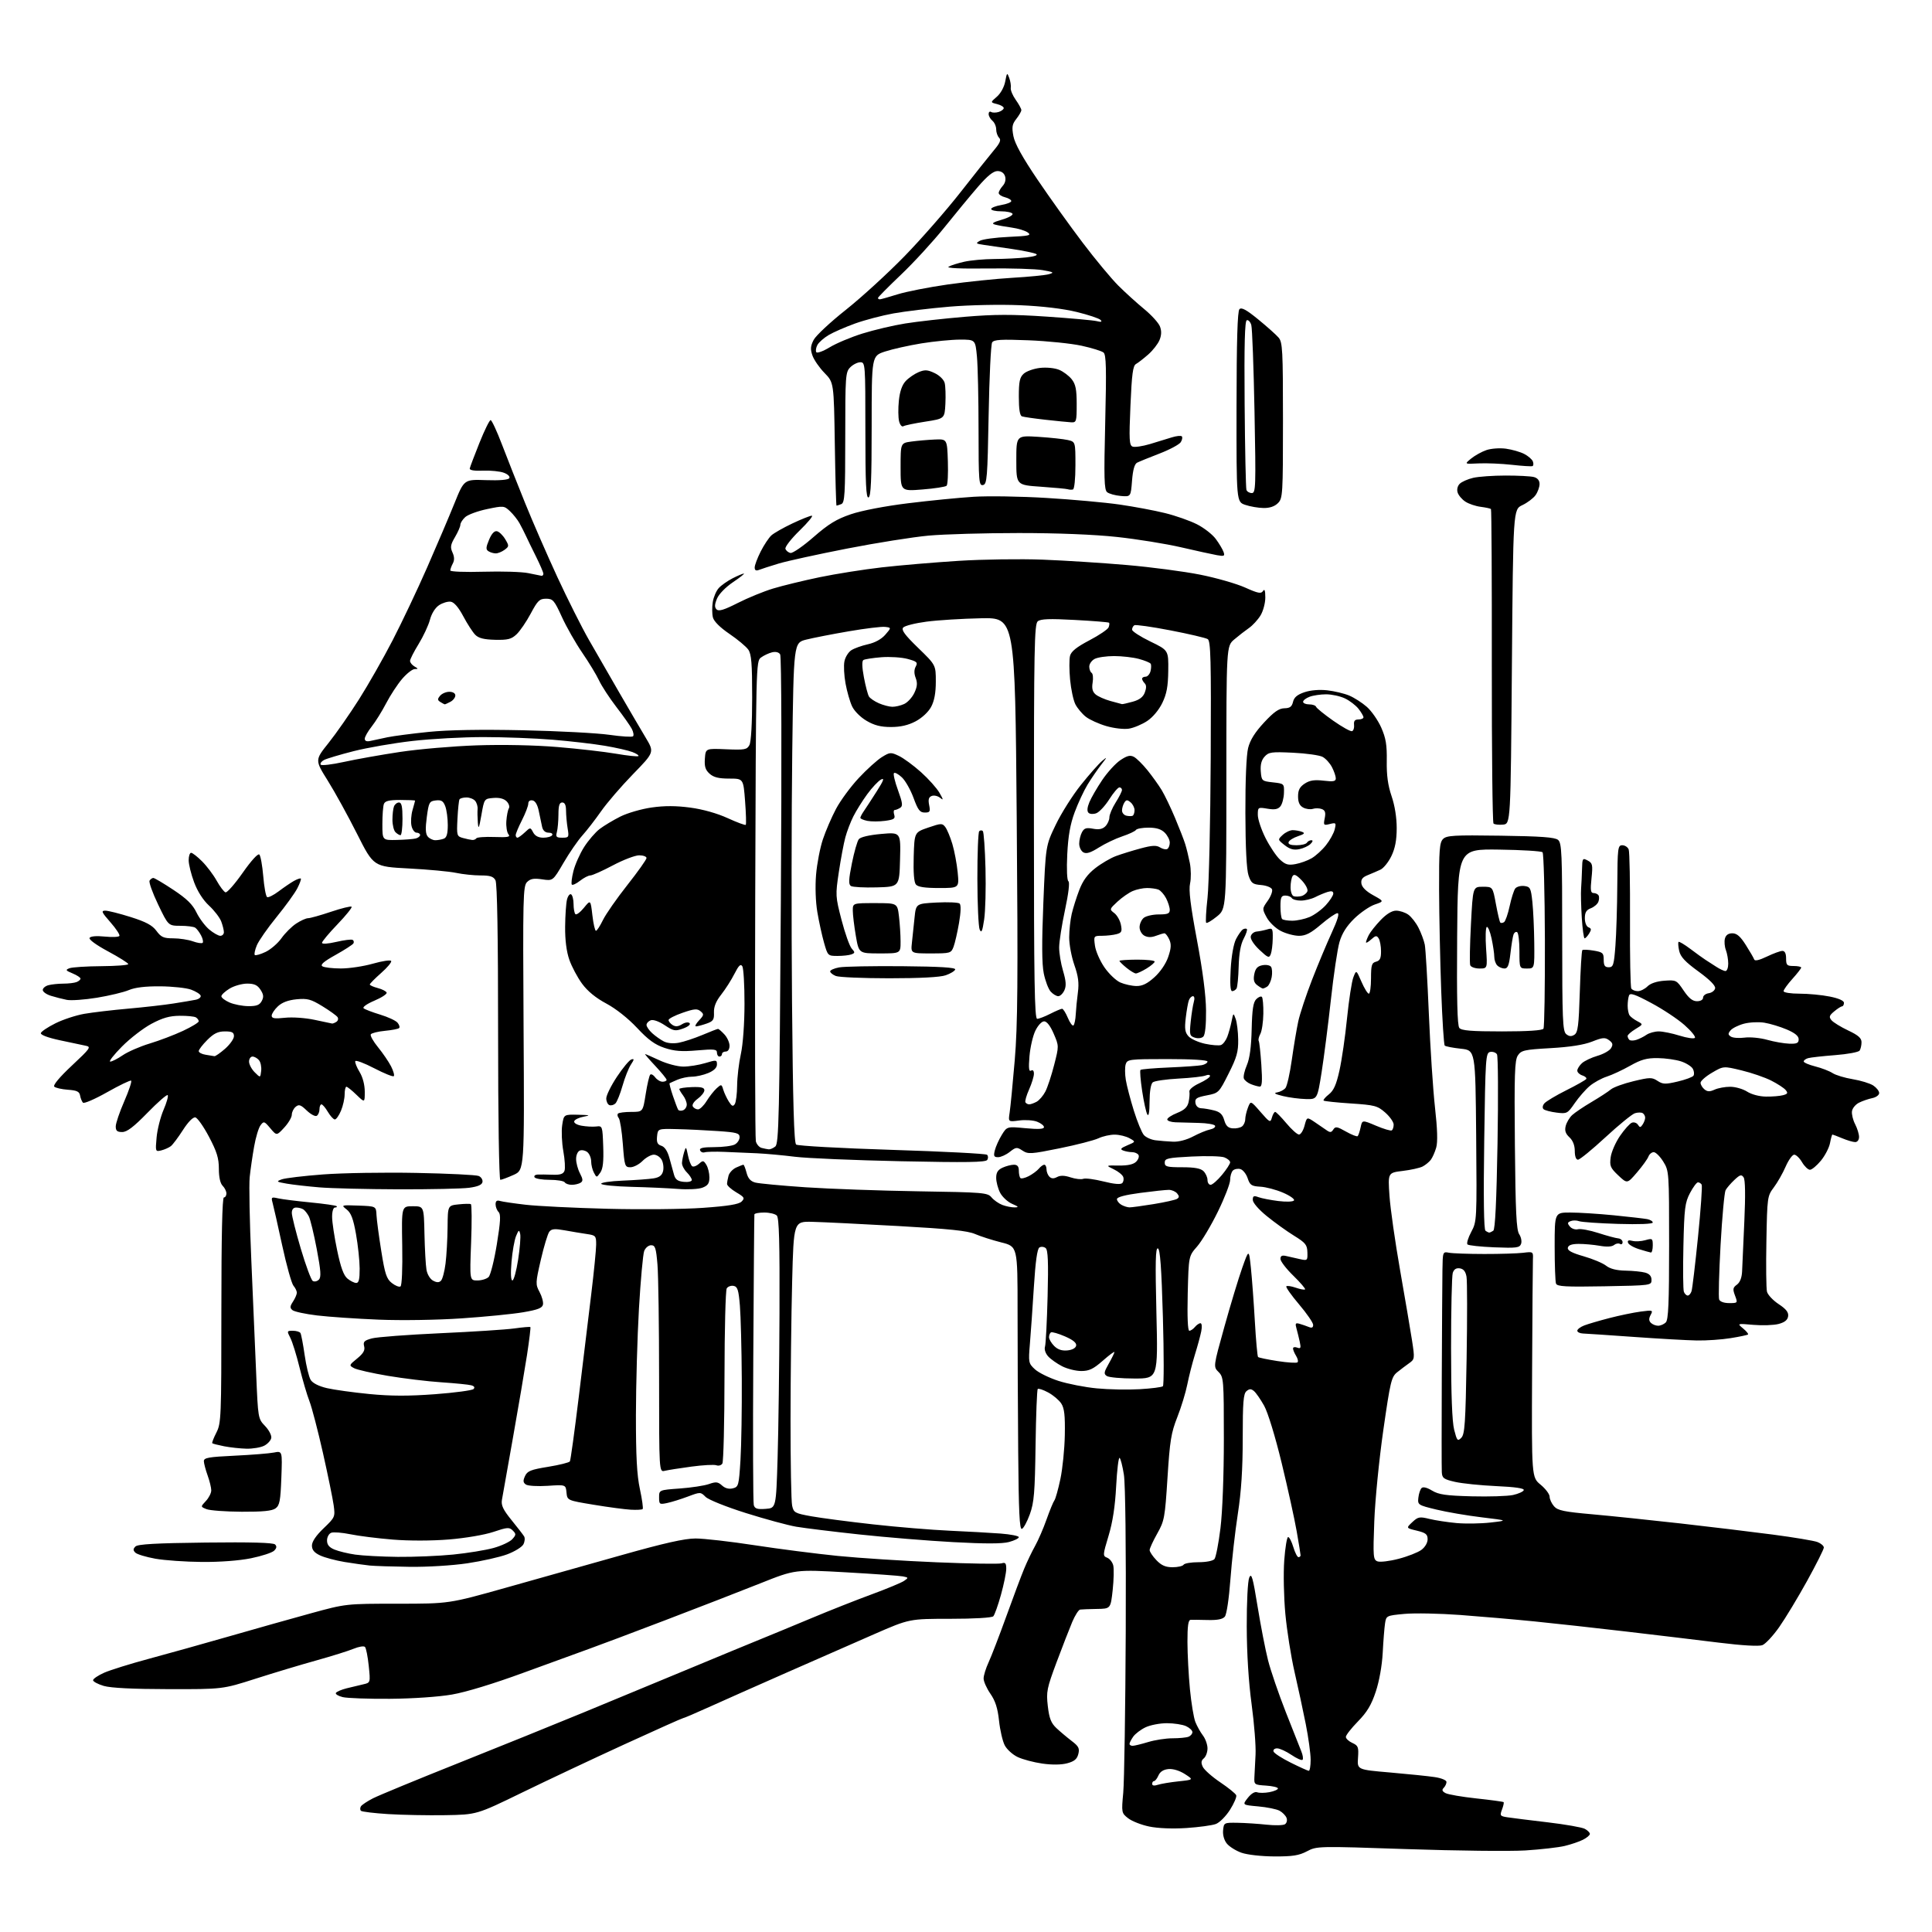 <?xml version="1.0" encoding="UTF-8" standalone="no"?>
<svg 
  version="1.1" 
  xmlns="http://www.w3.org/2000/svg" 
  xmlns:xlink="http://www.w3.org/1999/xlink" 
  xmlns:svg="http://www.w3.org/2000/svg"
  xmlns:rdf="http://www.w3.org/1999/02/22-rdf-syntax-ns#"
  xmlns:cc="http://creativecommons.org/ns#"
  xmlns:dc="http://purl.org/dc/elements/1.1/"
  viewBox="0 0 768 768"
  width="768"
  height="768"
>
<style>svg {background-color: white; }</style>"
<path stroke="none" fill="black" fill-rule="evenodd" d="M506.54,737.96C501.40,737.93 495.78,737.30 493.50,736.49C491.30,735.71 488.69,734.08 487.70,732.86C486.61,731.53 486.02,729.44 486.20,727.58C486.50,724.54 486.57,724.50 492.00,724.59C495.02,724.64 500.20,724.98 503.50,725.34C506.80,725.70 510.08,725.62 510.78,725.17C511.50,724.70 511.78,723.59 511.42,722.64C511.06,721.71 509.81,720.43 508.63,719.79C507.46,719.16 503.64,718.38 500.15,718.07C493.81,717.50 493.81,717.50 496.02,714.69C497.39,712.96 498.82,712.10 499.75,712.46C500.59,712.78 502.78,712.76 504.63,712.41C506.49,712.06 508.00,711.40 508.00,710.94C508.00,710.48 505.86,709.97 503.25,709.80C498.67,709.51 498.50,709.39 498.64,706.50C498.71,704.85 498.92,700.80 499.10,697.50C499.28,694.20 498.58,685.20 497.54,677.50C496.33,668.55 495.63,657.36 495.60,646.50C495.58,636.76 496.00,628.48 496.60,627.11C497.48,625.10 498.02,626.96 499.91,638.61C501.15,646.25 503.02,655.88 504.07,660.00C505.12,664.12 508.28,673.35 511.09,680.50C513.90,687.65 516.69,694.72 517.30,696.21C517.91,697.70 518.13,699.21 517.78,699.55C517.44,699.90 515.44,699.01 513.35,697.59C511.25,696.17 508.70,695.00 507.68,695.00C506.65,695.00 506.02,695.55 506.25,696.25C506.47,696.94 509.55,698.93 513.08,700.68C516.61,702.44 519.84,703.90 520.25,703.93C520.66,703.97 521.00,701.99 521.00,699.54C521.00,697.08 520.12,690.67 519.05,685.29C517.98,679.90 515.97,670.58 514.59,664.58C513.21,658.57 511.57,648.22 510.95,641.58C510.33,634.89 510.13,625.37 510.51,620.25C510.88,615.16 511.58,611.00 512.05,611.00C512.53,611.00 513.46,612.80 514.12,615.00C514.78,617.20 515.70,619.00 516.16,619.00C516.62,619.00 517.00,618.66 517.00,618.25C517.00,617.84 516.30,613.54 515.45,608.70C514.61,603.86 511.93,591.68 509.50,581.64C506.91,570.96 504.01,561.48 502.51,558.79C501.09,556.26 499.28,553.64 498.47,552.97C497.31,552.01 496.68,552.02 495.50,553.00C494.27,554.02 494.00,557.40 494.00,571.69C494.00,584.01 493.43,592.86 492.05,601.82C490.97,608.79 489.65,620.49 489.11,627.82C488.54,635.52 487.60,641.77 486.89,642.64C486.03,643.67 483.94,644.08 480.07,643.98C477.01,643.90 473.94,643.87 473.25,643.92C472.35,643.98 472.01,646.45 472.03,652.75C472.04,657.56 472.49,666.00 473.02,671.50C473.55,677.00 474.52,682.85 475.17,684.50C475.83,686.15 477.18,688.57 478.18,689.88C479.18,691.20 480.00,693.50 480.00,695.01C480.00,696.52 479.35,698.29 478.56,698.95C477.47,699.85 477.36,700.70 478.12,702.33C478.68,703.52 481.79,706.29 485.05,708.48C488.30,710.67 491.17,712.99 491.42,713.64C491.66,714.29 490.55,716.89 488.94,719.43C487.33,721.97 484.81,724.50 483.34,725.06C481.87,725.62 476.58,726.34 471.59,726.67C466.05,727.03 460.28,726.79 456.81,726.07C453.68,725.42 449.92,723.94 448.45,722.78C445.81,720.71 445.78,720.55 446.51,712.59C446.91,708.14 447.36,679.30 447.50,648.50C447.65,615.42 447.35,589.94 446.77,586.25C446.23,582.80 445.46,579.78 445.05,579.53C444.64,579.28 444.03,584.34 443.69,590.78C443.27,598.80 442.32,605.02 440.67,610.50C438.36,618.16 438.34,618.53 440.10,619.21C441.11,619.60 442.21,620.97 442.53,622.26C442.85,623.56 442.75,627.96 442.31,632.06C441.49,639.50 441.49,639.50 436.00,639.58C432.97,639.63 429.99,639.74 429.37,639.83C428.75,639.92 427.34,642.14 426.23,644.75C425.13,647.36 422.33,654.57 420.01,660.76C416.13,671.17 415.86,672.49 416.52,678.21C417.09,683.09 417.81,684.94 419.94,686.95C421.43,688.35 424.15,690.64 425.98,692.04C428.79,694.17 429.22,695.00 428.65,697.25C428.14,699.27 427.07,700.17 424.24,700.93C421.90,701.56 418.19,701.60 414.34,701.05C410.95,700.57 406.54,699.40 404.54,698.45C402.55,697.51 400.23,695.40 399.39,693.78C398.55,692.16 397.53,687.76 397.13,684.01C396.60,679.04 395.67,676.13 393.70,673.29C392.22,671.15 391.00,668.42 391.00,667.22C391.00,666.03 391.90,663.13 392.99,660.78C394.08,658.42 397.25,650.20 400.03,642.50C402.81,634.80 406.01,626.25 407.16,623.50C408.30,620.75 410.25,616.70 411.48,614.50C412.71,612.30 414.76,607.58 416.02,604.00C417.29,600.42 418.69,597.02 419.14,596.43C419.59,595.83 420.66,592.01 421.52,587.93C422.39,583.84 423.18,575.97 423.28,570.43C423.42,562.62 423.10,559.81 421.86,557.90C420.97,556.55 418.63,554.58 416.66,553.52C414.69,552.46 412.83,551.84 412.52,552.15C412.21,552.45 411.82,562.56 411.65,574.60C411.39,593.34 411.06,597.28 409.38,601.93C408.30,604.92 406.87,607.54 406.21,607.76C405.28,608.07 404.94,600.89 404.75,577.33C404.61,560.38 404.50,535.02 404.50,521.00C404.50,495.50 404.50,495.50 398.00,493.87C394.43,492.97 389.75,491.47 387.60,490.54C384.63,489.25 377.36,488.50 357.10,487.37C342.47,486.56 327.12,485.80 323.00,485.70C315.50,485.50 315.50,485.50 314.89,509.50C314.55,522.70 314.26,547.45 314.25,564.50C314.24,581.55 314.52,596.84 314.88,598.49C315.48,601.29 315.95,601.56 322.48,602.74C326.30,603.43 337.33,604.88 346.97,605.95C356.61,607.03 370.35,608.16 377.50,608.48C384.65,608.80 393.76,609.31 397.75,609.61C401.74,609.92 405.00,610.56 405.00,611.05C405.00,611.53 403.25,612.39 401.10,612.97C398.41,613.70 391.56,613.71 378.95,613.02C368.90,612.48 352.09,611.10 341.59,609.97C331.09,608.84 319.80,607.45 316.50,606.89C313.20,606.33 304.20,603.88 296.50,601.46C288.65,598.99 281.61,596.16 280.48,595.03C278.48,593.04 278.41,593.04 273.48,594.89C270.74,595.92 267.04,597.08 265.25,597.46C262.16,598.12 262.00,598.01 262.00,595.23C262.00,592.30 262.00,592.30 270.25,591.70C274.79,591.37 279.98,590.58 281.80,589.94C284.59,588.95 285.38,589.04 287.01,590.50C288.24,591.63 289.76,592.03 291.31,591.64C293.58,591.07 293.72,590.54 294.35,580.36C294.71,574.49 294.94,559.97 294.87,548.09C294.80,536.22 294.46,523.13 294.12,519.01C293.60,512.75 293.19,511.46 291.62,511.16C290.59,510.96 289.36,511.41 288.89,512.15C288.42,512.89 288.02,528.58 288.00,547.00C287.98,565.42 287.60,581.08 287.15,581.78C286.71,582.49 285.64,582.80 284.78,582.47C283.93,582.14 279.46,582.38 274.86,583.00C270.26,583.62 265.49,584.37 264.25,584.67C262.00,585.22 262.00,585.22 262.00,547.76C262.00,527.16 261.71,506.86 261.35,502.65C260.80,496.06 260.45,495.00 258.83,495.00C257.79,495.00 256.56,496.03 256.07,497.31C255.59,498.58 254.66,508.82 254.00,520.06C253.35,531.30 252.81,550.40 252.79,562.50C252.78,578.96 253.17,586.37 254.37,591.93C255.25,596.02 255.74,599.59 255.47,599.87C255.19,600.15 253.06,600.26 250.73,600.13C248.40,600.00 241.78,599.12 236.00,598.16C225.50,596.43 225.50,596.43 225.19,593.30C224.89,590.16 224.89,590.16 217.69,590.64C213.74,590.90 209.85,590.67 209.06,590.13C207.93,589.36 207.85,588.62 208.70,586.77C209.62,584.75 210.98,584.20 217.90,583.08C222.37,582.35 226.26,581.38 226.54,580.93C226.82,580.48 228.41,568.94 230.07,555.30C231.73,541.66 233.96,523.30 235.02,514.50C236.09,505.70 236.97,496.83 236.98,494.80C237.00,491.27 236.81,491.06 233.25,490.54C231.19,490.24 227.25,489.58 224.50,489.08C220.52,488.36 219.27,488.47 218.37,489.62C217.74,490.41 216.23,495.42 215.00,500.73C212.86,509.99 212.84,510.54 214.48,513.59C215.42,515.34 216.04,517.58 215.84,518.57C215.58,519.96 213.81,520.65 208.00,521.64C203.87,522.35 192.85,523.44 183.50,524.07C173.76,524.73 159.66,524.95 150.50,524.58C141.70,524.22 130.69,523.47 126.04,522.91C121.38,522.35 116.98,521.40 116.26,520.80C115.19,519.91 115.23,519.30 116.48,517.39C117.31,516.12 118.00,514.53 118.00,513.86C118.00,513.20 117.39,511.95 116.65,511.08C115.91,510.21 113.89,502.98 112.16,495.00C110.43,487.02 108.72,479.42 108.35,478.10C107.74,475.88 107.90,475.76 110.60,476.37C112.19,476.73 117.95,477.45 123.39,477.98C128.82,478.51 133.51,479.18 133.80,479.47C134.09,479.76 133.81,480.00 133.17,480.00C132.48,480.00 132.01,481.55 132.02,483.75C132.02,485.81 132.92,491.77 134.02,497.00C135.44,503.81 136.60,507.00 138.11,508.25C139.27,509.21 140.85,510.00 141.61,510.00C142.64,510.00 142.99,508.51 142.97,504.25C142.95,501.09 142.29,494.92 141.51,490.54C140.43,484.47 139.55,482.15 137.80,480.78C135.53,479.01 135.60,478.99 142.50,479.24C149.50,479.50 149.50,479.50 149.66,483.00C149.75,484.93 150.61,491.35 151.56,497.29C153.02,506.46 153.65,508.37 155.76,510.02C157.12,511.10 158.67,511.71 159.20,511.38C159.76,511.03 160.05,504.37 159.89,495.14C159.62,479.50 159.62,479.50 164.06,479.50C168.50,479.50 168.50,479.50 168.73,490.50C168.86,496.55 169.22,502.96 169.53,504.74C169.84,506.58 170.98,508.45 172.15,509.08C173.64,509.88 174.52,509.88 175.30,509.10C175.90,508.50 176.72,505.42 177.11,502.25C177.51,499.09 177.87,492.61 177.92,487.86C178.00,479.21 178.00,479.21 182.25,478.76C184.59,478.51 186.80,478.47 187.17,478.67C187.55,478.86 187.59,485.77 187.27,494.01C186.70,509.00 186.70,509.00 189.78,509.00C191.47,509.00 193.48,508.38 194.24,507.62C194.99,506.86 196.46,501.01 197.50,494.62C198.97,485.60 199.12,482.72 198.20,481.80C197.54,481.14 197.00,479.76 197.00,478.73C197.00,477.42 197.52,477.02 198.75,477.40C199.71,477.69 204.32,478.37 209.00,478.91C213.68,479.45 228.30,480.17 241.50,480.51C254.70,480.85 271.75,480.69 279.39,480.14C289.44,479.43 293.69,478.73 294.79,477.64C296.15,476.28 295.93,475.89 292.66,473.96C290.65,472.77 289.01,471.28 289.01,470.65C289.02,470.02 289.28,468.54 289.60,467.37C289.91,466.20 291.28,464.74 292.63,464.12C293.99,463.50 295.29,463.00 295.52,463.00C295.75,463.00 296.31,464.44 296.77,466.19C297.35,468.44 298.37,469.59 300.22,470.08C301.67,470.47 310.65,471.31 320.17,471.96C329.70,472.60 349.88,473.32 365.00,473.56C390.97,473.96 392.59,474.10 394.15,475.98C395.06,477.08 397.00,478.43 398.46,478.99C399.93,479.54 402.11,479.98 403.32,479.96C405.11,479.93 404.93,479.67 402.31,478.54C400.56,477.77 398.43,475.79 397.56,474.13C396.70,472.46 396.00,469.80 396.00,468.21C396.00,466.08 396.67,465.01 398.55,464.16C399.95,463.52 401.97,463.00 403.05,463.00C404.43,463.00 405.00,463.69 405.00,465.33C405.00,466.62 405.28,467.95 405.63,468.29C405.97,468.64 407.47,468.29 408.95,467.53C410.43,466.76 412.23,465.43 412.95,464.57C413.66,463.70 414.64,463.00 415.12,463.00C415.61,463.00 416.00,463.81 416.00,464.80C416.00,465.79 416.52,467.12 417.15,467.75C417.96,468.56 418.87,468.60 420.20,467.89C421.51,467.19 423.18,467.23 425.59,468.03C427.51,468.66 429.77,468.92 430.61,468.60C431.45,468.27 435.06,468.75 438.63,469.64C442.83,470.70 445.47,470.93 446.10,470.30C446.63,469.77 446.81,468.66 446.49,467.83C446.17,467.00 444.47,465.63 442.70,464.79C439.50,463.25 439.50,463.25 444.77,463.32C448.34,463.36 450.56,462.87 451.64,461.79C452.52,460.91 452.93,459.70 452.56,459.10C452.19,458.49 451.05,458.00 450.02,458.00C449.00,458.00 447.41,457.71 446.48,457.35C445.15,456.84 445.50,456.40 448.15,455.28C451.50,453.86 451.50,453.86 449.00,452.47C447.62,451.70 444.99,451.05 443.15,451.04C441.31,451.02 438.38,451.67 436.65,452.49C434.92,453.30 427.96,455.10 421.19,456.47C409.82,458.78 408.70,458.85 406.47,457.39C404.23,455.92 403.87,455.95 401.39,457.90C399.93,459.06 397.84,460.00 396.76,460.00C395.10,460.00 394.89,459.55 395.47,457.25C395.85,455.74 397.09,452.99 398.22,451.15C400.29,447.79 400.29,447.79 407.65,448.48C412.78,448.96 415.00,448.84 415.00,448.06C415.00,447.45 413.76,446.47 412.25,445.89C410.74,445.30 407.54,445.09 405.14,445.41C400.78,445.99 400.78,445.99 401.35,442.25C401.67,440.19 402.58,430.85 403.37,421.50C404.55,407.59 404.69,390.05 404.16,325.00C403.50,245.50 403.50,245.50 390.00,245.77C382.57,245.92 372.81,246.52 368.29,247.12C363.78,247.71 359.61,248.77 359.02,249.47C358.22,250.43 359.69,252.42 364.98,257.55C372.00,264.36 372.00,264.36 372.00,270.94C372.00,275.45 371.41,278.62 370.14,280.99C369.05,283.03 366.52,285.38 363.99,286.73C361.02,288.30 357.98,289.00 354.18,289.00C350.13,289.00 347.56,288.35 344.47,286.53C342.08,285.14 339.59,282.65 338.72,280.78C337.87,278.98 336.70,274.90 336.12,271.73C335.53,268.55 335.33,264.58 335.67,262.91C336.00,261.23 337.23,259.25 338.39,258.49C339.55,257.73 342.52,256.66 345.00,256.11C347.84,255.48 350.40,254.07 351.93,252.30C354.35,249.50 354.35,249.50 351.84,249.20C350.45,249.03 343.96,249.82 337.41,250.95C330.86,252.07 323.25,253.56 320.50,254.25C315.50,255.50 315.50,255.50 314.93,299.00C314.62,322.93 314.58,367.59 314.84,398.26C315.19,438.52 315.64,454.29 316.47,454.98C317.10,455.50 334.24,456.45 354.56,457.09C374.88,457.72 391.89,458.60 392.36,459.04C392.84,459.47 392.88,460.39 392.46,461.07C391.85,462.05 384.44,462.16 358.09,461.61C339.62,461.22 320.68,460.42 316.00,459.83C311.32,459.24 304.57,458.62 301.00,458.45C297.43,458.29 291.57,458.03 288.00,457.89C284.43,457.74 280.88,457.82 280.12,458.06C279.37,458.30 278.54,457.94 278.29,457.25C277.96,456.34 279.49,456.00 283.98,456.00C287.36,456.00 291.00,455.53 292.07,454.96C293.13,454.40 294.00,453.09 294.00,452.07C294.00,450.44 292.90,450.13 285.25,449.61C280.44,449.28 273.12,448.93 269.00,448.84C261.50,448.66 261.50,448.66 261.19,451.75C260.96,454.12 261.35,454.98 262.92,455.47C264.24,455.89 265.36,457.60 266.10,460.31C266.72,462.61 267.55,465.62 267.94,467.00C268.48,468.89 269.43,469.58 271.83,469.81C273.60,469.99 275.00,469.66 275.00,469.06C275.00,468.48 274.10,467.10 273.00,466.00C271.90,464.90 271.04,463.21 271.10,462.25C271.15,461.29 271.54,459.38 271.95,458.00C272.66,455.64 272.75,455.72 273.47,459.26C273.88,461.33 274.65,463.29 275.18,463.61C275.70,463.93 276.90,463.49 277.85,462.64C279.42,461.22 279.68,461.25 280.78,463.03C281.45,464.10 282.00,466.34 282.00,468.01C282.00,470.40 281.41,471.28 279.25,472.11C277.69,472.71 273.47,472.93 269.50,472.62C265.65,472.32 257.32,471.94 251.00,471.79C244.68,471.63 239.28,471.09 239.00,470.60C238.72,470.10 242.55,469.53 247.50,469.32C252.45,469.12 257.96,468.72 259.74,468.43C262.09,468.06 263.15,467.26 263.58,465.55C263.90,464.25 263.67,462.24 263.05,461.09C262.43,459.94 261.03,459.00 259.92,459.00C258.81,459.00 256.78,460.12 255.41,461.50C254.03,462.88 251.87,464.00 250.60,464.00C248.40,464.00 248.25,463.55 247.59,454.79C247.21,449.72 246.47,445.07 245.96,444.45C245.44,443.83 245.31,443.02 245.68,442.66C246.04,442.30 248.41,442.00 250.95,442.00C255.56,442.00 255.56,442.00 256.67,434.94C257.28,431.06 258.09,427.58 258.47,427.20C258.85,426.81 259.74,427.29 260.44,428.25C261.15,429.21 262.46,430.00 263.36,430.00C264.26,430.00 264.99,429.66 264.98,429.25C264.97,428.84 262.96,426.36 260.51,423.75C258.06,421.14 256.22,419.00 256.43,419.00C256.63,419.00 259.21,420.12 262.15,421.49C265.09,422.86 269.34,423.98 271.59,423.99C273.84,424.00 277.78,423.37 280.34,422.60C284.77,421.26 285.00,421.29 285.00,423.15C285.00,424.43 283.81,425.60 281.53,426.55C279.62,427.35 276.72,428.00 275.08,428.00C273.44,428.00 270.84,428.54 269.30,429.20C267.76,429.86 266.36,430.50 266.18,430.61C266.00,430.72 266.58,432.95 267.47,435.57C268.36,438.19 269.31,440.69 269.58,441.13C269.85,441.56 270.72,441.66 271.53,441.35C272.34,441.04 273.00,440.02 273.00,439.08C273.00,438.15 272.34,436.51 271.53,435.44C270.72,434.37 270.05,433.23 270.03,432.91C270.01,432.58 272.25,432.24 275.00,432.14C278.76,432.01 280.00,432.32 280.00,433.40C280.00,434.19 278.81,435.70 277.35,436.77C275.82,437.88 275.00,439.18 275.41,439.85C275.80,440.48 276.73,441.00 277.48,441.00C278.23,441.00 279.76,439.51 280.89,437.68C282.01,435.86 283.81,433.58 284.88,432.61C286.74,430.92 286.85,430.94 287.51,433.18C287.90,434.45 288.89,436.57 289.71,437.88C290.91,439.77 291.40,439.98 292.09,438.88C292.58,438.12 292.99,434.80 293.02,431.50C293.05,428.20 293.71,422.57 294.50,419.00C295.34,415.18 295.94,406.93 295.95,399.00C295.96,391.57 295.57,384.87 295.08,384.10C294.41,383.04 293.64,383.78 291.96,387.10C290.74,389.52 288.37,393.23 286.71,395.34C284.60,398.02 283.72,400.20 283.81,402.51C283.92,405.37 283.51,405.98 280.82,406.91C279.10,407.51 277.24,408.00 276.68,408.00C276.11,408.00 276.64,406.94 277.86,405.65C279.85,403.53 279.91,403.17 278.48,401.99C277.17,400.89 275.98,400.99 271.35,402.59C268.30,403.64 265.79,404.93 265.77,405.46C265.75,405.99 266.46,406.89 267.36,407.46C268.52,408.19 269.60,408.10 271.11,407.16C272.34,406.40 273.61,406.21 274.12,406.72C274.63,407.23 273.54,408.13 271.55,408.85C268.40,409.98 267.76,409.87 264.21,407.52C261.90,405.99 259.64,405.20 258.66,405.58C257.75,405.93 257.00,406.76 257.00,407.43C257.00,408.10 258.01,409.57 259.25,410.70C260.49,411.83 262.56,413.30 263.86,413.97C265.30,414.71 267.62,414.92 269.85,414.50C271.86,414.12 276.07,412.73 279.22,411.41C282.37,410.08 285.16,409.00 285.43,409.00C285.70,409.00 286.84,409.98 287.96,411.19C289.08,412.39 290.00,414.42 290.00,415.69C290.00,417.08 289.40,418.00 288.50,418.00C287.68,418.00 287.00,418.45 287.00,419.00C287.00,419.55 286.55,420.00 286.00,420.00C285.45,420.00 285.00,419.29 285.00,418.43C285.00,417.08 283.90,416.96 277.12,417.55C270.98,418.09 268.11,417.86 264.17,416.56C260.34,415.28 257.69,413.36 253.23,408.59C249.69,404.81 244.84,400.97 241.03,398.93C236.84,396.70 233.58,394.03 231.38,391.03C229.55,388.54 227.27,384.25 226.31,381.50C225.18,378.24 224.60,373.67 224.65,368.38C224.69,363.91 225.02,359.06 225.39,357.59C225.76,356.12 226.50,355.19 227.03,355.52C227.56,355.85 228.00,357.59 228.00,359.39C228.00,361.19 228.33,362.99 228.73,363.39C229.13,363.79 230.65,362.66 232.11,360.87C234.76,357.62 234.76,357.62 235.48,363.81C235.87,367.21 236.51,370.00 236.90,370.00C237.29,370.00 238.53,368.09 239.67,365.75C240.80,363.41 245.17,357.15 249.37,351.83C253.56,346.52 257.00,341.68 257.00,341.08C257.00,340.49 255.69,340.00 254.09,340.00C252.48,340.00 247.77,341.80 243.62,344.00C239.47,346.20 235.44,348.00 234.67,348.00C233.90,348.00 232.06,348.95 230.58,350.11C229.10,351.28 227.64,351.97 227.32,351.65C227.00,351.34 227.28,348.92 227.94,346.29C228.60,343.65 230.52,339.34 232.21,336.69C233.90,334.05 236.68,330.82 238.39,329.52C240.10,328.22 243.80,326.00 246.61,324.59C249.43,323.18 255.02,321.56 259.05,320.99C264.19,320.26 268.77,320.28 274.43,321.04C279.39,321.70 285.11,323.32 289.26,325.22C292.98,326.92 296.21,328.12 296.45,327.89C296.68,327.66 296.56,323.42 296.18,318.48C295.50,309.50 295.50,309.50 289.86,309.50C285.68,309.50 283.67,309.00 282.06,307.55C280.40,306.05 279.97,304.68 280.20,301.55C280.50,297.50 280.50,297.50 288.66,297.85C296.04,298.16 296.93,298.00 297.91,296.16C298.57,294.93 299.00,287.51 299.00,277.29C299.00,263.65 298.70,260.02 297.44,258.22C296.58,257.00 293.21,254.18 289.95,251.97C286.22,249.43 283.79,247.01 283.39,245.42C283.04,244.03 283.02,241.29 283.34,239.32C283.65,237.36 284.72,234.86 285.71,233.77C286.69,232.68 289.17,230.94 291.21,229.89C293.25,228.85 295.27,228.00 295.70,228.00C296.12,228.00 294.19,229.54 291.39,231.42C288.43,233.42 285.76,236.16 285.01,237.98C284.04,240.33 284.00,241.40 284.85,242.25C285.71,243.11 287.81,242.47 293.25,239.71C297.24,237.68 303.57,235.08 307.32,233.95C311.07,232.81 319.40,230.79 325.82,229.45C332.24,228.12 343.35,226.36 350.50,225.54C357.65,224.72 371.38,223.56 381.00,222.95C390.62,222.34 405.70,222.13 414.50,222.47C423.30,222.81 438.38,223.77 448.00,224.61C457.62,225.44 470.72,227.17 477.09,228.44C483.47,229.71 491.49,232.01 494.93,233.55C500.14,235.89 501.32,236.11 502.07,234.92C502.69,233.94 502.97,234.74 502.98,237.50C502.99,239.70 502.13,242.91 501.08,244.64C500.02,246.37 497.96,248.62 496.49,249.64C495.02,250.66 492.39,252.70 490.66,254.17C487.50,256.84 487.50,256.84 487.50,309.05C487.50,361.27 487.50,361.27 483.75,364.30C481.69,365.98 479.77,367.11 479.48,366.82C479.19,366.53 479.43,362.06 480.01,356.90C480.58,351.73 481.15,326.67 481.28,301.22C481.47,262.11 481.28,254.80 480.08,254.05C479.30,253.57 472.62,252.00 465.24,250.58C457.87,249.15 451.42,248.24 450.92,248.55C450.41,248.86 450.01,249.65 450.02,250.31C450.03,250.96 453.29,253.07 457.27,255.00C464.50,258.50 464.50,258.50 464.40,266.62C464.32,272.88 463.78,275.82 462.03,279.44C460.67,282.24 458.25,285.13 456.02,286.61C453.96,287.97 450.70,289.34 448.77,289.65C446.78,289.97 442.89,289.53 439.79,288.63C436.78,287.75 433.11,286.09 431.64,284.93C430.16,283.77 428.30,281.55 427.49,279.99C426.69,278.43 425.74,274.02 425.38,270.18C425.02,266.34 425.01,262.09 425.35,260.73C425.80,258.95 427.93,257.23 433.05,254.54C436.95,252.50 440.38,250.17 440.69,249.37C441.00,248.57 441.08,247.74 440.87,247.54C440.66,247.33 434.54,246.83 427.27,246.44C417.21,245.89 413.68,246.02 412.52,246.98C411.18,248.09 411.00,257.69 411.00,326.62C411.00,389.91 411.25,405.00 412.29,405.00C413.00,405.00 415.34,404.10 417.50,403.00C419.66,401.90 421.77,401.00 422.20,401.00C422.62,401.00 423.66,402.64 424.50,404.65C425.34,406.66 426.35,407.99 426.74,407.60C427.13,407.20 427.53,405.22 427.63,403.19C427.73,401.16 428.11,397.25 428.48,394.50C428.98,390.71 428.64,388.07 427.07,383.59C425.93,380.34 425.01,375.39 425.02,372.59C425.04,369.79 425.48,365.61 426.02,363.31C426.55,361.01 427.90,356.73 429.02,353.81C430.46,350.04 432.31,347.52 435.38,345.12C437.76,343.26 441.46,341.09 443.60,340.30C445.75,339.50 450.15,338.14 453.38,337.27C458.03,336.02 459.67,335.94 461.17,336.88C462.22,337.53 463.51,337.80 464.04,337.47C464.57,337.15 465.00,336.01 465.00,334.94C465.00,333.87 464.10,332.10 463.00,331.00C461.60,329.60 459.67,329.00 456.56,329.00C454.12,329.00 451.86,329.42 451.55,329.92C451.23,330.43 448.80,331.57 446.13,332.46C443.47,333.34 439.27,335.35 436.80,336.91C433.54,338.98 431.86,339.50 430.66,338.83C429.75,338.32 429.00,336.77 429.00,335.38C429.00,334.00 429.49,331.96 430.09,330.84C430.97,329.19 431.80,328.93 434.49,329.43C436.84,329.87 438.27,329.59 439.40,328.46C440.28,327.58 441.00,325.98 441.00,324.91C441.00,323.84 442.12,321.18 443.50,319.00C444.88,316.82 446.00,314.58 446.00,314.02C446.00,313.46 445.54,313.00 444.98,313.00C444.42,313.00 442.60,315.13 440.95,317.74C439.30,320.34 436.98,322.83 435.80,323.27C434.59,323.72 433.24,323.64 432.69,323.09C432.05,322.45 432.18,320.98 433.05,318.88C433.79,317.10 436.08,313.14 438.15,310.07C440.21,307.01 443.46,303.45 445.37,302.17C448.07,300.37 449.27,300.08 450.76,300.87C451.81,301.43 454.24,303.83 456.15,306.20C458.05,308.56 460.61,312.13 461.82,314.13C463.02,316.13 465.40,321.08 467.10,325.13C468.80,329.18 470.62,333.85 471.13,335.50C471.65,337.15 472.48,340.55 472.98,343.06C473.47,345.57 473.51,349.22 473.07,351.19C472.48,353.79 473.22,359.85 475.80,373.63C478.12,385.96 479.37,395.69 479.42,401.70C479.47,407.40 479.06,411.34 478.35,412.05C477.69,412.71 476.26,412.90 474.97,412.49C472.91,411.84 472.79,411.35 473.32,406.14C473.64,403.04 474.21,399.49 474.57,398.25C474.95,396.96 474.80,396.00 474.22,396.00C473.67,396.00 472.94,396.71 472.61,397.59C472.27,398.46 471.71,401.61 471.36,404.60C470.84,408.98 471.06,410.41 472.46,411.96C473.42,413.01 476.39,414.35 479.06,414.92C481.74,415.49 484.58,415.71 485.37,415.41C486.17,415.11 487.28,413.65 487.85,412.18C488.41,410.71 489.19,407.93 489.57,406.00C490.26,402.56 490.29,402.54 491.19,405.00C491.70,406.37 492.16,410.10 492.20,413.27C492.27,418.08 491.64,420.33 488.39,426.77C484.55,434.41 484.44,434.51 479.70,435.43C475.67,436.21 474.95,436.68 475.20,438.41C475.38,439.67 476.28,440.50 477.50,440.55C478.60,440.59 480.91,440.98 482.63,441.42C484.97,442.00 485.99,442.99 486.65,445.27C487.30,447.53 488.18,448.39 490.01,448.54C491.38,448.66 493.06,448.30 493.75,447.75C494.44,447.20 495.00,445.94 495.00,444.94C495.00,443.95 495.48,441.86 496.07,440.32C497.15,437.50 497.15,437.50 501.06,442.00C504.75,446.25 505.01,446.37 505.60,444.25C505.95,443.01 506.54,442.00 506.90,442.00C507.27,442.00 509.27,444.03 511.34,446.50C513.41,448.98 515.67,451.00 516.37,451.00C517.07,451.00 518.06,449.42 518.57,447.49C519.50,443.97 519.50,443.97 522.50,445.97C524.15,447.07 526.30,448.54 527.28,449.24C528.74,450.28 529.23,450.23 530.01,449.00C530.84,447.70 531.52,447.81 535.07,449.83C537.33,451.11 539.41,451.92 539.70,451.63C539.99,451.34 540.52,449.77 540.87,448.13C541.50,445.16 541.50,445.16 546.99,447.49C550.01,448.77 552.83,449.61 553.24,449.35C553.66,449.09 554.00,448.06 554.00,447.04C554.00,446.03 552.49,443.88 550.65,442.26C547.55,439.55 546.50,439.27 536.96,438.64C531.28,438.27 526.42,437.75 526.16,437.50C525.91,437.24 526.84,436.13 528.25,435.02C530.17,433.51 531.21,431.17 532.46,425.52C533.38,421.40 534.74,412.06 535.47,404.76C536.21,397.47 537.34,390.15 537.98,388.50C539.14,385.50 539.14,385.50 541.20,390.25C542.33,392.86 543.65,395.00 544.13,395.00C544.61,395.00 545.00,392.26 545.00,388.91C545.00,383.65 545.28,382.74 547.00,382.29C548.54,381.89 549.00,380.93 548.98,378.13C548.98,376.14 548.55,373.84 548.05,373.04C547.26,371.79 546.82,371.85 545.06,373.44C543.93,374.47 543.00,374.99 543.00,374.59C543.00,374.19 543.50,372.89 544.12,371.68C544.73,370.48 546.85,367.81 548.82,365.75C551.15,363.32 553.31,362.00 554.98,362.00C556.40,362.00 558.56,362.70 559.79,363.57C561.02,364.43 562.87,366.79 563.89,368.82C564.92,370.84 566.03,373.85 566.37,375.50C566.70,377.15 567.43,389.52 567.99,403.00C568.55,416.48 569.65,433.22 570.43,440.21C571.40,448.83 571.55,453.99 570.91,456.21C570.39,458.02 569.41,460.21 568.73,461.09C568.05,461.96 566.60,463.14 565.50,463.71C564.40,464.28 560.85,465.07 557.61,465.46C551.71,466.18 551.71,466.18 552.34,475.34C552.68,480.38 554.59,493.73 556.57,505.00C558.55,516.27 560.68,528.83 561.31,532.89C562.41,540.07 562.37,540.33 560.16,541.89C558.90,542.78 556.76,544.40 555.39,545.50C553.10,547.34 552.67,549.14 549.89,568.50C548.22,580.12 546.62,596.31 546.30,604.73C545.77,618.85 545.87,620.01 547.56,620.66C548.57,621.05 552.34,620.60 555.94,619.66C559.55,618.73 563.62,617.13 565.00,616.12C566.46,615.05 567.50,613.29 567.50,611.89C567.50,609.90 566.78,609.33 563.21,608.46C558.91,607.43 558.91,607.43 561.41,605.08C563.68,602.95 564.30,602.83 568.20,603.79C570.57,604.37 575.42,605.11 579.00,605.44C582.58,605.76 588.65,605.67 592.50,605.23C599.50,604.43 599.50,604.43 589.00,603.16C583.23,602.47 575.12,601.08 571.00,600.08C563.68,598.31 563.51,598.19 563.82,595.38C563.99,593.80 564.56,592.07 565.08,591.54C565.68,590.93 567.20,591.29 569.26,592.53C571.91,594.13 574.76,594.54 585.00,594.81C591.88,594.99 599.27,594.75 601.43,594.29C603.59,593.82 605.52,592.95 605.72,592.35C605.96,591.62 602.32,591.09 594.79,590.75C588.58,590.47 581.20,589.71 578.40,589.07C573.88,588.03 573.27,587.59 573.14,585.20C573.05,583.71 573.05,566.75 573.13,547.50C573.21,528.25 573.33,509.12 573.39,505.00C573.50,497.56 573.52,497.50 576.00,497.98C577.38,498.25 583.67,498.47 590.00,498.48C596.33,498.49 603.30,498.27 605.50,498.00C609.41,497.51 609.50,497.57 609.36,500.50C609.29,502.15 609.14,522.34 609.03,545.37C608.84,587.24 608.84,587.24 612.42,590.19C614.39,591.82 616.00,593.96 616.00,594.96C616.00,595.96 616.79,597.67 617.75,598.77C619.21,600.44 621.70,600.96 633.00,601.96C640.42,602.62 656.17,604.26 668.00,605.59C679.83,606.93 696.34,608.92 704.71,610.02C713.07,611.12 721.06,612.45 722.46,612.98C723.86,613.52 725.00,614.50 725.00,615.18C725.00,615.86 722.00,621.83 718.34,628.46C714.68,635.08 709.69,643.34 707.25,646.81C704.81,650.28 701.80,653.51 700.56,653.98C699.17,654.50 692.61,654.13 683.41,652.99C675.21,651.97 658.60,649.99 646.50,648.57C634.40,647.15 617.98,645.34 610.00,644.54C602.02,643.74 588.75,642.59 580.50,641.98C572.25,641.37 562.25,641.18 558.27,641.55C551.12,642.22 551.04,642.26 550.57,645.37C550.31,647.09 549.89,652.33 549.65,657.00C549.38,662.09 548.28,668.29 546.89,672.46C545.14,677.75 543.43,680.59 539.79,684.31C537.16,687.00 535.00,689.76 535.00,690.44C535.00,691.12 536.16,692.21 537.58,692.85C539.91,693.91 540.13,694.50 539.83,698.75C539.50,703.47 539.50,703.47 552.55,704.59C559.73,705.21 567.72,706.03 570.30,706.42C572.99,706.82 575.00,707.65 575.00,708.36C575.00,709.04 574.50,710.10 573.89,710.71C573.08,711.52 573.28,712.08 574.64,712.80C575.66,713.34 581.19,714.29 586.93,714.91C592.67,715.52 597.52,716.19 597.71,716.38C597.90,716.57 597.61,717.89 597.07,719.32C596.15,721.75 596.30,721.96 599.29,722.41C601.06,722.68 608.23,723.58 615.23,724.40C622.23,725.23 628.87,726.39 629.98,726.99C631.09,727.58 632.00,728.49 632.00,729.01C632.00,729.53 630.76,730.57 629.25,731.33C627.74,732.09 624.48,733.20 622.00,733.79C619.52,734.39 612.49,735.19 606.36,735.58C600.23,735.96 579.08,735.72 559.36,735.05C523.77,733.84 523.47,733.85 519.54,735.92C516.35,737.60 513.82,737.99 506.54,737.96zM177.00,721.56C170.12,721.67 159.92,721.48 154.33,721.13C148.74,720.78 143.86,720.19 143.48,719.82C143.11,719.44 143.10,718.65 143.47,718.05C143.84,717.46 146.00,716.02 148.27,714.86C150.55,713.70 165.71,707.44 181.96,700.96C198.20,694.48 220.72,685.37 232.00,680.72C243.28,676.07 262.18,668.24 274.00,663.32C285.82,658.40 298.65,653.10 302.50,651.54C306.35,649.98 315.35,646.26 322.50,643.27C329.65,640.27 340.45,636.00 346.50,633.78C352.55,631.55 358.35,629.14 359.39,628.42C361.20,627.17 361.18,627.09 358.89,626.64C357.58,626.38 347.41,625.65 336.29,625.02C316.09,623.88 316.09,623.88 302.29,629.38C294.71,632.41 277.70,639.00 264.50,644.04C251.30,649.08 237.57,654.24 234.00,655.51C230.43,656.78 218.78,661.02 208.12,664.93C196.28,669.28 185.20,672.66 179.65,673.61C174.36,674.53 164.05,675.23 155.03,675.30C146.49,675.36 138.03,675.06 136.24,674.63C134.45,674.19 133.23,673.44 133.53,672.95C133.84,672.46 135.75,671.64 137.79,671.13C139.83,670.62 142.80,669.91 144.38,669.55C147.27,668.90 147.27,668.90 146.58,662.20C146.20,658.51 145.53,655.13 145.08,654.68C144.63,654.23 142.61,654.56 140.58,655.40C138.56,656.25 131.86,658.34 125.70,660.06C119.54,661.77 108.65,665.05 101.50,667.34C88.50,671.50 88.50,671.50 67.00,671.46C52.81,671.44 44.06,671.00 41.25,670.18C38.91,669.49 37.00,668.46 37.00,667.91C37.00,667.35 38.99,666.01 41.41,664.93C43.84,663.86 51.83,661.37 59.16,659.40C66.50,657.43 80.83,653.42 91.00,650.50C101.17,647.57 115.80,643.45 123.50,641.34C137.50,637.50 137.50,637.50 158.00,637.50C178.50,637.50 178.50,637.50 201.00,631.17C213.38,627.69 234.07,621.86 247.00,618.21C264.11,613.38 272.13,611.58 276.50,611.57C279.80,611.57 290.38,612.78 300.00,614.26C309.62,615.74 324.48,617.64 333.00,618.50C341.52,619.35 359.26,620.50 372.41,621.04C385.55,621.59 397.14,621.77 398.16,621.45C399.64,620.98 400.00,621.40 400.00,623.62C400.00,625.13 399.06,629.78 397.90,633.94C396.75,638.10 395.37,641.95 394.85,642.50C394.28,643.09 387.18,643.50 377.69,643.50C361.50,643.50 361.50,643.50 347.50,649.61C339.80,652.97 324.05,659.88 312.50,664.97C300.95,670.06 287.13,676.20 281.79,678.61C276.45,681.03 271.82,683.00 271.50,683.00C271.18,683.00 260.70,687.69 248.21,693.41C235.72,699.14 217.40,707.77 207.50,712.59C189.50,721.35 189.50,721.35 177.00,721.56zM460.25,709.49C461.49,709.08 465.20,708.46 468.50,708.11C474.50,707.47 474.50,707.47 471.00,705.21C468.90,703.86 466.30,703.06 464.50,703.23C462.51,703.41 461.17,704.26 460.51,705.75C459.97,706.99 459.18,708.00 458.76,708.00C458.34,708.00 458.00,708.50 458.00,709.12C458.00,709.83 458.82,709.96 460.25,709.49zM450.25,693.99C450.94,693.98 453.71,693.31 456.41,692.49C459.11,691.67 463.46,691.00 466.08,691.00C468.69,691.00 471.55,690.73 472.42,690.39C473.29,690.06 474.00,689.23 474.00,688.55C474.00,687.88 472.85,686.80 471.45,686.16C470.05,685.52 466.63,685.00 463.85,685.00C461.08,685.00 457.26,685.73 455.37,686.63C453.48,687.53 451.27,689.20 450.47,690.35C449.66,691.50 449.00,692.79 449.00,693.22C449.00,693.65 449.56,694.00 450.25,693.99zM162.87,622.84C156.07,622.75 148.93,622.52 147.00,622.33C145.07,622.13 140.57,621.50 137.00,620.92C133.43,620.33 129.04,619.16 127.25,618.31C124.91,617.21 124.00,616.10 124.00,614.37C124.00,612.82 125.64,610.39 128.64,607.52C133.18,603.17 133.27,602.97 132.64,598.37C132.28,595.78 130.37,586.43 128.38,577.58C126.39,568.74 123.97,559.48 123.01,557.00C122.04,554.52 120.27,548.49 119.07,543.59C117.87,538.69 116.22,533.40 115.42,531.84C114.00,529.09 114.03,529.00 116.42,529.00C117.77,529.00 119.13,529.40 119.43,529.89C119.73,530.38 120.48,534.31 121.10,538.64C121.72,542.96 122.80,547.42 123.51,548.55C124.31,549.83 126.75,551.06 129.98,551.81C132.84,552.47 140.43,553.52 146.85,554.15C155.40,554.98 162.37,555.00 172.89,554.22C180.79,553.63 187.70,552.70 188.23,552.17C188.86,551.54 188.55,551.01 187.35,550.68C186.33,550.39 181.00,549.86 175.50,549.49C170.00,549.13 160.42,547.97 154.20,546.92C147.99,545.87 141.94,544.50 140.77,543.88C138.68,542.76 138.71,542.69 141.98,540.02C144.46,537.99 145.17,536.75 144.75,535.16C144.28,533.37 144.79,532.86 147.85,532.03C149.86,531.49 162.07,530.57 175.00,529.98C187.93,529.39 201.20,528.54 204.50,528.07C207.80,527.61 210.65,527.36 210.83,527.53C211.01,527.69 210.40,532.70 209.49,538.66C208.57,544.62 206.06,559.40 203.91,571.50C201.76,583.60 199.78,594.73 199.52,596.24C199.16,598.38 200.00,600.15 203.32,604.24C205.67,607.13 207.93,610.05 208.34,610.73C208.75,611.41 208.62,612.83 208.05,613.91C207.48,614.98 204.59,616.76 201.62,617.87C198.66,618.98 191.52,620.58 185.74,621.44C179.85,622.32 169.82,622.93 162.87,622.84zM466.13,623.00C468.19,623.00 470.16,622.55 470.50,622.00C470.84,621.45 473.51,621.00 476.44,621.00C479.48,621.00 482.19,620.47 482.77,619.75C483.33,619.06 484.40,613.55 485.15,607.50C485.95,600.98 486.50,586.52 486.50,572.00C486.50,548.42 486.42,547.42 484.39,545.39C482.29,543.29 482.29,543.29 486.72,527.39C489.15,518.65 492.34,508.12 493.80,504.00C496.46,496.50 496.46,496.50 497.25,504.00C497.68,508.12 498.39,517.67 498.82,525.22C499.25,532.77 499.83,539.16 500.10,539.43C500.36,539.70 503.86,540.43 507.87,541.05C511.88,541.67 515.44,541.89 515.79,541.54C516.14,541.19 515.88,540.04 515.21,538.97C514.55,537.90 514.00,536.59 514.00,536.04C514.00,535.50 514.75,535.35 515.66,535.70C517.05,536.23 517.21,535.86 516.68,533.42C516.33,531.81 515.74,529.42 515.37,528.09C514.79,526.06 514.98,525.77 516.59,526.23C517.64,526.53 519.29,527.10 520.25,527.49C521.47,528.00 522.00,527.75 522.00,526.66C522.00,525.81 519.48,522.14 516.39,518.50C513.30,514.86 511.03,511.64 511.34,511.33C511.65,511.02 513.34,511.27 515.11,511.89C516.88,512.50 518.53,512.80 518.78,512.55C519.03,512.30 516.93,509.86 514.12,507.11C511.30,504.37 509.00,501.37 509.00,500.45C509.00,499.22 509.61,498.90 511.25,499.28C512.49,499.56 514.92,500.11 516.65,500.50C519.72,501.19 519.81,501.12 519.71,497.82C519.63,494.84 518.97,494.03 514.37,491.19C511.49,489.41 506.63,485.92 503.57,483.42C500.32,480.78 498.00,478.09 498.00,476.97C498.00,475.40 498.41,475.20 500.25,475.89C501.49,476.35 505.04,477.04 508.15,477.43C511.43,477.83 514.05,477.72 514.39,477.18C514.71,476.66 512.74,475.27 510.00,474.10C507.27,472.92 503.22,471.85 501.01,471.73C497.49,471.53 496.88,471.12 495.96,468.36C495.38,466.63 494.07,464.99 493.04,464.72C492.01,464.45 490.68,464.72 490.08,465.32C489.49,465.91 489.00,467.59 489.00,469.04C489.00,470.49 486.80,476.18 484.11,481.68C481.42,487.18 477.71,493.40 475.86,495.51C472.51,499.33 472.51,499.33 472.14,514.16C471.92,523.50 472.15,529.00 472.77,529.00C473.31,529.00 474.32,528.33 475.00,527.50C475.68,526.67 476.68,526.00 477.20,526.00C477.75,526.00 477.88,527.39 477.51,529.25C477.15,531.04 476.02,535.20 474.99,538.50C473.97,541.80 472.61,547.14 471.97,550.36C471.33,553.58 469.54,559.43 467.99,563.36C465.54,569.56 465.03,572.73 464.10,587.39C463.09,603.36 462.86,604.58 460.01,609.63C458.36,612.57 457.00,615.51 457.00,616.18C457.00,616.85 458.21,618.65 459.69,620.20C461.70,622.29 463.32,623.00 466.13,623.00zM80.29,620.90C73.81,620.85 65.46,620.27 61.75,619.61C58.04,618.94 54.46,617.86 53.80,617.20C52.87,616.27 52.88,615.72 53.85,614.75C54.77,613.83 62.10,613.42 81.69,613.19C99.62,612.98 108.62,613.22 109.35,613.95C110.10,614.70 109.99,615.43 108.96,616.43C108.16,617.22 104.03,618.56 99.79,619.43C95.10,620.38 87.46,620.96 80.29,620.90zM158.14,618.88C164.55,618.94 174.45,618.53 180.14,617.96C185.84,617.39 193.07,616.21 196.20,615.34C199.34,614.47 202.68,612.90 203.64,611.85C205.19,610.13 205.21,609.78 203.84,608.41C202.46,607.03 201.68,607.09 196.15,608.95C192.64,610.13 185.07,611.42 178.51,611.96C171.61,612.52 162.65,612.54 156.12,612.01C150.12,611.52 142.54,610.57 139.27,609.89C135.99,609.22 132.57,608.95 131.66,609.30C130.75,609.65 130.00,611.02 130.00,612.35C130.00,614.07 130.84,615.10 132.96,615.98C134.59,616.66 138.30,617.56 141.21,617.98C144.12,618.40 151.74,618.81 158.14,618.88zM96.06,600.94C89.70,600.90 83.42,600.44 82.10,599.91C79.70,598.95 79.70,598.95 81.85,596.66C83.03,595.40 83.99,593.50 83.98,592.44C83.98,591.37 83.32,588.70 82.53,586.50C81.74,584.30 81.07,581.77 81.04,580.87C81.01,579.48 82.81,579.16 93.25,578.66C99.99,578.34 107.02,577.78 108.87,577.41C112.24,576.74 112.24,576.74 111.84,587.47C111.50,596.61 111.16,598.41 109.53,599.60C108.14,600.62 104.46,600.98 96.06,600.94zM304.33,599.80C308.50,599.50 308.50,599.50 309.11,579.50C309.45,568.50 309.79,542.60 309.86,521.95C309.97,493.92 309.70,484.10 308.80,483.20C308.14,482.54 305.89,482.00 303.80,482.00C301.71,482.00 299.94,482.34 299.88,482.75C299.81,483.16 299.61,508.93 299.44,540.00C299.26,571.08 299.35,597.31 299.64,598.30C300.06,599.74 301.02,600.04 304.33,599.80zM98.00,575.88C95.53,575.82 91.53,575.39 89.11,574.92C86.70,574.44 84.57,573.90 84.38,573.71C84.19,573.52 84.92,571.61 86.02,569.47C87.91,565.76 88.00,563.49 88.00,520.79C88.00,491.60 88.35,476.00 89.00,476.00C89.55,476.00 90.00,475.29 90.00,474.43C90.00,473.56 89.33,472.18 88.50,471.36C87.55,470.40 87.00,467.94 87.00,464.59C87.00,460.39 86.20,457.81 83.09,451.91C80.94,447.83 78.49,444.36 77.66,444.19C76.73,444.00 74.81,445.96 72.73,449.19C70.86,452.11 68.69,455.00 67.92,455.61C67.14,456.21 65.43,456.97 64.12,457.30C61.77,457.87 61.74,457.79 62.25,452.14C62.54,448.98 63.79,444.04 65.02,441.17C66.26,438.29 67.00,435.66 66.66,435.33C66.33,434.99 62.70,438.16 58.61,442.36C53.13,447.98 50.48,450.00 48.58,450.00C46.57,450.00 46.00,449.51 46.01,447.75C46.02,446.51 47.55,442.01 49.41,437.75C51.27,433.48 52.49,429.80 52.12,429.58C51.76,429.35 47.47,431.41 42.61,434.16C37.74,436.91 33.41,438.79 32.98,438.33C32.55,437.87 32.03,436.60 31.84,435.50C31.56,433.91 30.56,433.44 26.99,433.19C24.52,433.01 22.08,432.46 21.57,431.95C20.99,431.39 23.68,428.17 28.56,423.60C35.99,416.64 36.34,416.13 34.00,415.68C32.62,415.41 27.99,414.43 23.70,413.50C18.90,412.46 16.03,411.36 16.24,410.65C16.43,410.02 19.04,408.27 22.04,406.78C25.04,405.28 30.20,403.59 33.50,403.01C36.80,402.44 44.67,401.51 51.00,400.95C57.33,400.39 65.42,399.47 69.00,398.90C72.58,398.34 76.54,397.67 77.82,397.41C79.10,397.14 79.97,396.41 79.76,395.78C79.55,395.15 77.83,394.08 75.94,393.39C74.05,392.71 68.55,392.12 63.72,392.08C57.82,392.03 53.71,392.52 51.22,393.57C49.17,394.44 43.47,395.80 38.55,396.61C33.63,397.41 28.23,397.80 26.55,397.46C24.87,397.13 22.04,396.40 20.25,395.85C18.46,395.30 17.00,394.26 17.00,393.54C17.00,392.82 18.01,391.96 19.25,391.63C20.49,391.30 23.15,391.02 25.17,391.01C27.19,391.01 29.55,390.73 30.42,390.39C31.29,390.06 32.00,389.44 32.00,389.01C32.00,388.59 30.58,387.66 28.85,386.94C26.08,385.79 25.93,385.54 27.60,384.89C28.64,384.48 34.34,384.11 40.25,384.07C46.16,384.03 50.99,383.66 50.99,383.25C50.98,382.84 47.37,380.56 42.96,378.19C38.24,375.65 35.22,373.45 35.61,372.82C36.02,372.16 38.32,371.96 41.62,372.30C44.57,372.60 47.20,372.49 47.47,372.05C47.74,371.61 46.14,369.16 43.90,366.62C40.40,362.64 40.11,362.00 41.86,362.00C42.98,362.00 47.52,363.14 51.95,364.54C58.06,366.47 60.53,367.80 62.19,370.04C64.05,372.56 65.05,373.00 68.87,373.00C71.34,373.00 74.84,373.54 76.65,374.19C78.47,374.85 80.22,375.11 80.56,374.78C80.89,374.44 80.61,373.12 79.93,371.84C79.25,370.55 78.21,369.17 77.60,368.77C77.00,368.36 74.34,368.02 71.70,368.02C66.91,368.00 66.91,368.00 62.86,359.56C60.63,354.92 59.10,350.64 59.46,350.06C59.82,349.48 60.49,349.00 60.95,349.00C61.41,349.00 64.99,351.12 68.91,353.72C74.22,357.24 76.56,359.52 78.09,362.69C79.23,365.04 81.51,368.09 83.15,369.48C84.80,370.86 86.79,372.00 87.58,372.00C88.36,372.00 89.00,371.35 89.00,370.57C89.00,369.78 88.53,367.86 87.95,366.32C87.37,364.77 85.19,361.93 83.10,360.00C80.73,357.81 78.51,354.34 77.16,350.71C75.97,347.53 75.00,343.59 75.00,341.96C75.00,340.33 75.43,339.00 75.97,339.00C76.50,339.00 78.47,340.53 80.34,342.41C82.21,344.28 84.82,347.74 86.12,350.08C87.43,352.43 89.01,354.52 89.64,354.72C90.26,354.92 93.34,351.42 96.48,346.94C99.86,342.11 102.56,339.16 103.09,339.69C103.59,340.19 104.29,344.07 104.65,348.33C105.00,352.58 105.69,356.31 106.17,356.60C106.64,356.90 108.71,355.87 110.77,354.32C112.82,352.77 115.56,350.91 116.85,350.18C118.14,349.46 119.37,349.04 119.58,349.25C119.80,349.46 119.18,351.19 118.21,353.08C117.25,354.98 113.53,360.13 109.95,364.52C106.37,368.92 102.83,373.99 102.09,375.79C101.34,377.59 100.98,379.31 101.28,379.62C101.59,379.92 103.51,379.38 105.56,378.41C107.60,377.44 110.45,374.98 111.89,372.95C113.32,370.92 115.96,368.30 117.74,367.13C119.52,365.96 121.64,365.00 122.46,365.00C123.29,365.00 127.39,363.85 131.59,362.44C135.78,361.03 139.46,360.13 139.77,360.44C140.07,360.74 137.55,363.88 134.16,367.41C130.77,370.94 128.00,374.26 128.00,374.78C128.00,375.35 130.32,375.20 133.68,374.42C136.80,373.69 139.73,373.33 140.19,373.62C140.65,373.90 140.78,374.55 140.47,375.04C140.16,375.54 136.97,377.60 133.37,379.61C128.69,382.22 127.20,383.51 128.16,384.12C128.90,384.59 132.20,384.98 135.50,384.98C138.80,384.99 144.54,384.13 148.24,383.07C151.94,382.02 155.21,381.53 155.49,381.99C155.78,382.45 153.98,384.61 151.50,386.79C149.03,388.97 147.00,391.02 147.00,391.35C147.00,391.67 148.43,392.31 150.18,392.77C151.93,393.22 153.51,394.04 153.70,394.59C153.88,395.14 151.68,396.58 148.81,397.79C145.85,399.05 144.01,400.35 144.55,400.81C145.07,401.26 148.04,402.39 151.14,403.33C154.24,404.27 157.35,405.71 158.03,406.54C158.72,407.37 159.01,408.33 158.66,408.67C158.32,409.01 155.77,409.51 153.00,409.77C150.23,410.04 147.70,410.67 147.39,411.17C147.08,411.67 148.38,413.98 150.27,416.29C152.16,418.61 154.48,422.00 155.43,423.84C156.37,425.68 156.88,427.46 156.54,427.79C156.21,428.12 152.70,426.70 148.74,424.64C144.78,422.58 141.39,421.32 141.22,421.84C141.05,422.36 141.82,424.30 142.95,426.15C144.20,428.19 144.99,431.23 145.00,433.95C145.00,438.39 145.00,438.39 141.70,435.20C139.89,433.44 138.09,432.00 137.70,432.00C137.32,432.00 137.00,433.36 137.00,435.03C137.00,436.70 136.35,439.62 135.55,441.53C134.75,443.44 133.65,445.00 133.11,445.00C132.56,445.00 131.32,443.65 130.34,442.00C129.37,440.35 128.22,439.00 127.78,439.00C127.35,439.00 127.00,439.87 127.00,440.94C127.00,442.01 126.51,443.18 125.92,443.55C125.32,443.92 123.54,442.98 121.95,441.46C119.54,439.15 118.82,438.90 117.54,439.97C116.69,440.67 116.00,442.08 116.00,443.11C116.00,444.13 114.65,446.44 112.99,448.23C109.98,451.50 109.98,451.50 107.45,448.50C105.07,445.67 104.85,445.60 103.56,447.32C102.80,448.32 101.65,452.14 101.01,455.82C100.36,459.49 99.57,464.94 99.26,467.91C98.94,470.89 99.23,485.74 99.90,500.91C100.56,516.09 101.44,536.47 101.84,546.22C102.57,563.85 102.59,563.96 105.38,566.87C106.93,568.49 108.03,570.62 107.83,571.63C107.64,572.63 106.36,574.02 104.99,574.71C103.62,575.40 100.47,575.93 98.00,575.88zM580.89,571.54C582.27,570.16 582.57,565.77 583.00,540.22C583.27,523.87 583.26,509.15 582.96,507.50C582.59,505.42 581.77,504.41 580.30,504.19C578.84,503.98 577.96,504.56 577.49,506.02C577.12,507.20 576.82,520.61 576.82,535.83C576.83,554.33 577.23,565.10 578.05,568.33C579.18,572.76 579.41,573.02 580.89,571.54zM453.00,552.23C457.68,551.96 461.85,551.43 462.27,551.05C462.69,550.67 462.69,538.28 462.27,523.51C461.70,503.82 461.17,496.55 460.28,496.26C459.33,495.94 459.20,501.60 459.69,521.93C460.32,548.00 460.32,548.00 450.91,547.98C445.73,547.98 440.82,547.53 440.00,547.00C438.70,546.16 438.80,545.51 440.75,542.07C441.99,539.89 443.00,537.82 443.00,537.47C443.00,537.12 440.91,538.67 438.36,540.92C434.62,544.20 432.96,545.00 429.82,545.00C427.67,545.00 424.25,544.15 422.21,543.11C420.17,542.06 417.67,540.30 416.66,539.18C415.59,538.00 415.06,536.38 415.40,535.32C415.72,534.32 416.18,525.32 416.44,515.33C416.79,501.67 416.59,496.91 415.67,496.14C414.99,495.58 413.86,495.47 413.17,495.90C412.32,496.42 411.61,501.52 410.98,511.59C410.47,519.79 409.76,529.96 409.40,534.18C408.78,541.59 408.85,541.96 411.39,544.31C412.84,545.66 417.06,547.73 420.77,548.93C424.48,550.12 431.33,551.46 436.00,551.90C440.68,552.35 448.32,552.50 453.00,552.23zM424.30,536.81C426.26,536.62 427.60,535.88 427.79,534.90C427.99,533.81 426.55,532.63 423.32,531.23C420.69,530.09 418.20,529.38 417.77,529.64C417.35,529.90 417.00,530.77 417.00,531.56C417.00,532.35 417.93,533.93 419.06,535.06C420.47,536.47 422.12,537.02 424.30,536.81zM674.50,532.86C670.65,532.79 659.40,532.16 649.50,531.45C639.60,530.75 630.49,530.13 629.25,530.09C628.01,530.04 627.00,529.54 627.00,528.98C627.00,528.41 628.24,527.47 629.75,526.89C631.26,526.30 635.79,524.98 639.80,523.94C643.82,522.90 649.38,521.75 652.16,521.38C657.00,520.74 657.18,520.80 656.16,522.70C655.39,524.14 655.41,525.01 656.25,525.85C656.88,526.48 658.18,527.00 659.13,527.00C660.08,527.00 661.45,526.40 662.18,525.68C663.21,524.64 663.50,517.98 663.50,494.93C663.50,465.84 663.47,465.46 661.17,461.75C659.89,459.69 658.18,458.00 657.39,458.00C656.59,458.00 655.64,458.79 655.28,459.75C654.92,460.71 652.88,463.55 650.74,466.05C646.85,470.59 646.85,470.59 643.30,467.25C640.14,464.26 639.81,463.48 640.27,460.03C640.55,457.91 642.23,454.08 643.99,451.52C645.75,448.96 647.87,446.60 648.70,446.29C649.52,445.97 650.61,446.34 651.10,447.10C651.86,448.29 652.15,448.27 652.98,447.00C653.53,446.18 653.98,444.96 653.98,444.31C653.99,443.65 653.55,442.84 652.99,442.49C652.44,442.15 651.04,442.17 649.89,442.53C648.75,442.90 643.47,447.20 638.17,452.10C632.88,456.99 627.97,461.00 627.27,461.00C626.49,461.00 626.00,459.67 626.00,457.54C626.00,455.30 625.25,453.38 623.88,452.10C622.32,450.65 621.92,449.44 622.39,447.59C622.74,446.20 623.89,444.26 624.94,443.28C625.99,442.30 629.47,439.95 632.68,438.06C635.88,436.17 639.33,433.92 640.35,433.06C641.37,432.20 645.42,430.73 649.34,429.79C655.87,428.22 656.67,428.21 658.89,429.66C661.00,431.05 662.01,431.08 666.90,429.93C669.98,429.21 672.81,428.16 673.18,427.61C673.55,427.06 673.45,425.83 672.94,424.88C672.43,423.94 670.32,422.60 668.26,421.92C666.19,421.24 662.02,420.65 659.00,420.61C654.61,420.56 652.39,421.17 648.00,423.65C644.98,425.36 640.80,427.30 638.72,427.97C636.65,428.63 633.60,430.31 631.94,431.70C630.29,433.09 627.61,436.16 625.98,438.52C623.13,442.66 622.88,442.80 618.77,442.28C616.42,441.99 614.09,441.37 613.59,440.92C613.06,440.42 613.18,439.49 613.89,438.63C614.56,437.83 618.47,435.48 622.59,433.42C626.72,431.36 630.30,429.32 630.56,428.91C630.82,428.49 630.12,427.86 629.01,427.50C627.91,427.15 627.00,426.29 627.00,425.59C627.00,424.88 627.83,423.56 628.85,422.63C629.87,421.71 632.64,420.40 635.00,419.71C637.37,419.03 639.80,417.66 640.40,416.68C641.27,415.25 641.11,414.60 639.64,413.50C638.03,412.31 637.11,412.38 632.86,414.06C629.57,415.35 624.12,416.21 616.39,416.65C605.88,417.25 604.71,417.52 603.36,419.58C602.11,421.48 601.93,427.03 602.19,455.17C602.44,481.76 602.78,488.93 603.91,490.62C604.68,491.78 605.01,493.52 604.64,494.48C604.05,496.02 602.80,496.18 594.04,495.83C588.57,495.61 583.76,495.09 583.34,494.68C582.93,494.26 583.60,492.02 584.84,489.71C587.07,485.54 587.09,485.15 586.80,451.50C586.50,417.50 586.50,417.50 580.71,416.88C577.53,416.54 574.64,415.98 574.30,415.63C573.96,415.29 573.33,405.45 572.90,393.76C572.48,382.07 572.10,364.09 572.06,353.82C572.01,337.85 572.24,334.91 573.63,333.52C575.04,332.10 577.95,331.93 596.47,332.20C612.64,332.43 618.09,332.83 619.35,333.87C620.83,335.10 621.00,339.09 621.00,372.50C621.00,405.27 621.19,409.91 622.58,411.07C623.73,412.02 624.63,412.10 625.83,411.34C627.24,410.45 627.58,407.78 628.00,394.22C628.27,385.39 628.73,377.95 629.00,377.69C629.27,377.42 631.30,377.51 633.50,377.88C637.12,378.49 637.50,378.83 637.50,381.52C637.50,383.83 637.95,384.50 639.50,384.50C641.29,384.50 641.57,383.62 642.15,376.00C642.51,371.32 642.85,360.41 642.90,351.75C642.99,337.00 643.12,336.00 644.89,336.00C645.93,336.00 647.08,336.76 647.43,337.68C647.79,338.60 648.02,351.18 647.95,365.63C647.88,380.08 648.12,392.38 648.47,392.95C648.83,393.53 649.99,394.00 651.06,394.00C652.13,394.00 653.86,393.14 654.90,392.10C656.10,390.90 658.59,390.07 661.61,389.85C666.28,389.51 666.49,389.61 669.27,393.75C671.33,396.80 672.82,398.00 674.57,398.00C676.01,398.00 677.00,397.42 677.00,396.57C677.00,395.78 678.01,395.00 679.24,394.82C680.47,394.64 681.62,393.77 681.79,392.87C681.99,391.81 679.64,389.44 675.14,386.17C669.88,382.35 668.02,380.35 667.50,377.98C667.12,376.26 667.01,374.66 667.25,374.42C667.48,374.18 669.62,375.45 671.99,377.24C674.36,379.03 677.02,380.95 677.89,381.50C678.77,382.05 680.69,383.29 682.15,384.25C683.61,385.21 685.30,386.00 685.90,386.00C686.51,386.00 687.00,384.68 687.00,383.07C687.00,381.45 686.58,379.02 686.07,377.67C685.55,376.32 685.38,374.27 685.68,373.11C686.05,371.70 687.03,371.00 688.64,371.00C690.41,371.00 691.82,372.22 693.98,375.64C695.60,378.19 697.10,380.77 697.31,381.39C697.56,382.11 699.31,381.72 702.37,380.25C704.95,379.01 707.72,378.00 708.53,378.00C709.50,378.00 710.00,379.02 710.00,381.00C710.00,383.67 710.33,384.00 713.00,384.00C714.65,384.00 716.00,384.28 716.00,384.63C716.00,384.97 714.42,387.00 712.50,389.13C710.58,391.26 709.00,393.45 709.00,394.00C709.00,394.56 711.79,395.00 715.33,395.00C718.82,395.00 724.22,395.51 727.33,396.14C730.89,396.85 733.00,397.78 733.00,398.64C733.00,399.39 732.66,400.01 732.25,400.03C731.84,400.05 730.43,400.95 729.13,402.04C727.15,403.69 726.97,404.26 728.04,405.55C728.75,406.40 731.73,408.23 734.66,409.62C738.72,411.54 740.00,412.67 739.98,414.32C739.98,415.52 739.64,417.00 739.23,417.62C738.83,418.24 734.45,419.05 729.50,419.43C724.55,419.82 719.71,420.35 718.75,420.63C717.79,420.91 717.00,421.50 717.00,421.95C717.00,422.40 719.07,423.28 721.59,423.92C724.12,424.56 727.21,425.75 728.47,426.57C729.72,427.39 733.34,428.48 736.50,429.00C739.66,429.52 743.32,430.64 744.63,431.49C745.93,432.35 747.00,433.70 747.00,434.50C747.00,435.31 745.76,436.21 744.25,436.52C742.74,436.83 740.38,437.64 739.00,438.33C737.62,439.01 736.36,440.53 736.19,441.72C736.02,442.90 736.58,445.22 737.44,446.88C738.30,448.54 739.00,450.82 739.00,451.95C739.00,453.12 738.35,454.00 737.47,454.00C736.63,454.00 734.32,453.32 732.35,452.50C730.37,451.68 728.61,451.00 728.42,451.00C728.24,451.00 727.81,452.52 727.46,454.38C727.11,456.24 725.48,459.39 723.84,461.38C722.20,463.37 720.24,465.00 719.48,465.00C718.73,465.00 717.32,463.65 716.34,462.00C715.37,460.35 713.97,459.00 713.23,459.00C712.49,459.00 710.96,461.14 709.82,463.75C708.69,466.36 706.58,470.07 705.13,472.00C702.55,475.43 702.49,475.87 702.17,493.35C701.98,503.17 702.09,512.22 702.40,513.46C702.71,514.70 704.80,516.93 707.05,518.41C710.04,520.39 711.04,521.68 710.81,523.25C710.59,524.73 709.44,525.66 707.00,526.30C705.08,526.80 700.58,526.96 697.00,526.65C690.50,526.08 690.50,526.08 692.89,528.07C694.21,529.16 695.10,530.24 694.87,530.47C694.64,530.70 691.54,531.36 687.97,531.93C684.41,532.51 678.35,532.93 674.50,532.86zM687.38,518.00C690.79,518.00 690.81,517.97 689.70,515.02C688.73,512.46 688.84,511.84 690.46,510.66C691.67,509.77 692.40,507.90 692.51,505.39C692.60,503.25 693.00,494.30 693.40,485.50C693.87,475.15 693.77,468.98 693.12,468.03C692.26,466.78 691.70,466.93 689.46,469.03C688.01,470.39 686.42,472.23 685.95,473.11C685.47,474.00 684.57,483.82 683.95,494.93C683.34,506.04 683.08,515.77 683.39,516.56C683.72,517.43 685.31,518.00 687.38,518.00zM670.90,515.00C671.43,515.00 672.12,514.21 672.42,513.24C672.73,512.27 673.89,502.55 674.99,491.63C676.09,480.72 676.74,471.39 676.44,470.90C676.13,470.40 675.47,470.00 674.96,470.00C674.45,470.00 673.03,471.91 671.80,474.25C669.80,478.05 669.52,480.27 669.18,495.27C668.97,504.49 669.05,512.70 669.37,513.52C669.68,514.33 670.37,515.00 670.90,515.00zM637.79,511.32C622.37,511.60 618.99,511.42 618.54,510.25C618.24,509.47 618.00,502.80 618.00,495.42C618.00,482.00 618.00,482.00 624.20,482.00C627.62,482.00 635.38,482.49 641.45,483.09C647.53,483.70 653.51,484.38 654.75,484.61C655.99,484.85 657.00,485.46 657.00,485.98C657.00,486.55 651.51,486.77 643.21,486.52C635.63,486.29 628.65,485.80 627.71,485.44C626.77,485.08 625.27,485.06 624.39,485.40C623.05,485.92 622.99,486.29 624.07,487.58C624.78,488.44 626.22,488.91 627.27,488.64C628.32,488.37 631.95,489.04 635.34,490.13C638.73,491.23 642.29,492.19 643.25,492.27C644.21,492.36 645.00,493.03 645.00,493.77C645.00,494.51 644.53,494.83 643.96,494.47C643.38,494.12 642.32,494.32 641.61,494.91C640.77,495.61 638.71,495.72 635.90,495.22C633.48,494.80 629.71,494.46 627.52,494.47C624.78,494.49 623.44,494.97 623.24,496.01C623.03,497.08 624.81,498.04 629.51,499.39C633.12,500.42 637.14,502.11 638.44,503.13C640.03,504.38 642.58,505.03 646.16,505.10C649.10,505.15 652.62,505.51 654.00,505.89C655.70,506.37 656.50,507.30 656.50,508.79C656.50,510.96 656.29,510.99 637.79,511.32zM126.74,508.69C127.73,507.70 127.56,505.22 125.91,496.50C124.77,490.48 123.35,484.65 122.77,483.53C122.18,482.41 121.21,481.17 120.60,480.77C120.00,480.36 118.71,480.02 117.75,480.02C116.62,480.01 116.00,480.76 116.00,482.16C116.00,483.35 117.61,489.76 119.58,496.40C121.55,503.04 123.68,508.80 124.33,509.20C124.97,509.60 126.06,509.37 126.74,508.69zM203.69,509.00C204.23,509.00 205.26,505.29 205.96,500.75C206.67,496.21 207.03,491.60 206.78,490.50C206.37,488.74 206.17,488.85 205.13,491.38C204.48,492.96 203.67,497.57 203.33,501.63C202.94,506.23 203.08,509.00 203.69,509.00zM656.25,497.90C655.84,497.84 653.73,497.24 651.56,496.57C649.39,495.90 647.42,494.75 647.17,494.02C646.86,493.09 647.38,492.87 648.91,493.27C650.11,493.58 652.42,493.45 654.04,492.99C656.84,492.19 657.00,492.30 657.00,495.07C657.00,496.68 656.66,497.95 656.25,497.90zM592.00,489.97C592.27,489.97 593.00,489.64 593.60,489.23C594.35,488.74 594.89,477.53 595.29,454.46C595.61,435.73 595.51,419.83 595.07,419.11C594.62,418.39 593.41,417.97 592.38,418.16C590.59,418.51 590.47,420.28 590.00,453.51C589.67,476.27 589.85,488.76 590.50,489.23C591.05,489.64 591.73,489.97 592.00,489.97zM449.00,479.95C449.82,479.96 454.13,479.37 458.58,478.65C463.02,477.92 467.20,476.99 467.87,476.58C468.81,476.00 468.82,475.49 467.93,474.41C467.28,473.63 465.80,472.99 464.63,472.99C463.46,472.98 458.34,473.53 453.25,474.20C447.24,475.00 444.00,475.86 444.00,476.67C444.00,477.34 444.79,478.36 445.75,478.92C446.71,479.48 448.18,479.94 449.00,479.95zM158.50,472.77C145.85,472.73 131.68,472.39 127.00,472.00C122.33,471.61 116.47,470.95 114.00,470.52C109.85,469.80 109.69,469.66 111.97,468.82C113.32,468.32 120.75,467.43 128.47,466.85C136.19,466.27 152.85,466.00 165.50,466.25C178.15,466.49 189.31,467.04 190.30,467.47C191.29,467.90 191.96,468.98 191.79,469.88C191.57,471.00 189.95,471.70 186.49,472.16C183.74,472.53 171.15,472.80 158.50,472.77zM227.31,470.98C226.10,470.99 224.84,470.55 224.50,470.00C224.16,469.45 221.46,469.00 218.50,469.00C215.54,469.00 212.84,468.55 212.50,468.00C212.16,467.45 212.70,466.96 213.69,466.91C214.69,466.86 217.35,466.89 219.62,466.97C222.67,467.09 223.90,466.69 224.39,465.43C224.75,464.50 224.54,461.00 223.94,457.66C223.33,454.31 223.13,449.65 223.48,447.29C224.12,443.00 224.12,443.00 229.81,443.13C234.51,443.24 234.91,443.37 232.08,443.88C230.20,444.22 228.48,445.04 228.27,445.69C228.04,446.39 229.25,447.14 231.19,447.49C233.01,447.82 235.62,447.96 237.00,447.80C239.47,447.50 239.50,447.60 239.79,455.77C240.00,461.78 239.68,464.61 238.63,466.12C237.17,468.20 237.17,468.20 236.09,466.16C235.49,465.05 235.00,463.03 235.00,461.69C235.00,460.34 234.33,458.69 233.51,458.01C232.69,457.33 231.34,457.04 230.51,457.36C229.66,457.68 229.00,459.15 229.01,460.72C229.01,462.25 229.70,464.82 230.54,466.42C231.76,468.76 231.81,469.51 230.78,470.16C230.08,470.60 228.51,470.98 227.31,470.98zM481.25,470.98C481.94,470.97 483.96,469.20 485.75,467.05C487.54,464.90 489.00,462.64 489.00,462.04C489.00,461.44 487.96,460.56 486.69,460.07C485.42,459.59 479.57,459.44 473.69,459.74C464.14,460.23 463.00,460.48 463.00,462.14C463.00,463.77 463.85,464.00 469.93,464.00C474.89,464.00 477.30,464.45 478.43,465.57C479.29,466.44 480.00,468.01 480.00,469.07C480.00,470.13 480.56,470.99 481.25,470.98zM198.89,469.00C198.38,469.00 198.00,444.02 198.00,410.43C198.00,371.98 197.64,351.20 196.96,349.93C196.16,348.42 194.85,348.00 191.01,348.00C188.31,348.00 183.94,347.54 181.30,346.98C178.66,346.42 170.20,345.63 162.50,345.23C148.50,344.50 148.50,344.50 141.95,331.50C138.35,324.35 133.11,314.82 130.29,310.32C125.17,302.14 125.17,302.14 130.62,295.32C133.61,291.57 139.05,283.77 142.71,278.00C146.37,272.23 152.39,261.65 156.09,254.50C159.78,247.35 165.97,234.30 169.83,225.50C173.69,216.70 178.57,205.24 180.67,200.03C184.50,190.56 184.50,190.56 193.14,190.86C198.58,191.05 202.03,190.76 202.45,190.08C202.83,189.46 201.93,188.54 200.33,187.94C198.80,187.35 195.06,186.97 192.02,187.09C188.40,187.23 186.58,186.92 186.74,186.19C186.87,185.58 188.60,181.01 190.59,176.04C192.58,171.07 194.58,167.00 195.03,167.00C195.48,167.00 197.52,171.39 199.56,176.75C201.61,182.11 205.74,192.57 208.75,200.00C211.75,207.43 217.52,220.65 221.56,229.39C225.60,238.12 231.25,249.37 234.12,254.39C236.99,259.40 242.46,268.90 246.28,275.50C250.11,282.10 254.78,290.09 256.68,293.25C260.13,299.01 260.13,299.01 251.61,307.77C246.92,312.59 241.21,319.23 238.92,322.52C236.62,325.81 233.28,330.13 231.49,332.12C229.70,334.11 226.34,338.99 224.02,342.97C219.80,350.20 219.80,350.20 215.51,349.55C212.19,349.06 210.85,349.30 209.51,350.63C207.92,352.22 207.82,356.50 208.13,408.73C208.47,465.11 208.47,465.11 204.13,467.05C201.74,468.12 199.38,469.00 198.89,469.00zM305.56,456.88C306.14,456.95 307.33,456.44 308.19,455.75C309.60,454.63 309.84,444.17 310.40,358.00C310.77,300.75 310.66,260.94 310.12,260.11C309.56,259.25 308.32,258.95 306.86,259.32C305.56,259.65 303.60,260.57 302.50,261.38C300.53,262.82 300.50,264.16 300.21,357.17C300.05,409.05 300.17,452.48 300.46,453.68C300.76,454.87 301.79,456.06 302.75,456.31C303.71,456.56 304.98,456.82 305.56,456.88zM466.29,453.84C468.57,453.94 471.76,453.10 474.29,451.75C476.61,450.52 479.62,449.28 481.00,448.99C482.38,448.71 483.27,448.03 483.00,447.49C482.73,446.95 479.80,446.45 476.50,446.38C473.20,446.31 469.04,446.20 467.25,446.13C465.46,446.06 464.00,445.55 464.00,444.99C464.00,444.44 465.77,443.27 467.94,442.41C470.85,441.24 472.04,440.10 472.49,438.06C472.82,436.53 472.96,434.67 472.80,433.93C472.63,433.15 474.32,431.73 476.75,430.61C479.09,429.54 481.00,428.24 481.00,427.72C481.00,427.21 480.21,427.12 479.25,427.53C478.29,427.94 473.45,428.49 468.50,428.75C463.55,429.02 458.94,429.68 458.25,430.24C457.48,430.86 456.99,433.81 456.97,437.87C456.95,442.13 456.63,443.96 456.07,443.00C455.59,442.18 454.67,437.97 454.02,433.66C453.37,429.36 453.07,425.60 453.36,425.31C453.64,425.02 458.74,424.59 464.69,424.34C470.63,424.09 476.51,423.68 477.75,423.42C478.99,423.17 480.00,422.52 480.00,421.98C480.00,421.38 473.82,421.00 464.07,421.00C448.90,421.00 448.10,421.10 447.49,423.04C447.13,424.17 447.15,426.98 447.53,429.29C447.91,431.61 449.35,437.10 450.72,441.50C452.09,445.90 453.88,450.26 454.71,451.19C455.53,452.13 457.62,453.07 459.35,453.28C461.08,453.50 464.21,453.75 466.29,453.84zM244.64,438.63C244.01,439.25 242.94,439.55 242.25,439.30C241.56,439.04 241.00,437.84 241.00,436.63C241.00,435.42 242.91,431.55 245.25,428.02C247.59,424.49 250.16,421.40 250.97,421.15C252.18,420.77 252.15,421.13 250.79,423.20C249.88,424.59 248.38,428.37 247.46,431.61C246.54,434.85 245.27,438.01 244.64,438.63zM409.12,439.00C409.68,439.00 411.00,438.54 412.06,437.97C413.11,437.40 414.68,435.58 415.55,433.91C416.41,432.25 417.98,427.49 419.04,423.34C420.97,415.80 420.97,415.80 418.86,410.90C417.53,407.80 416.13,406.00 415.06,406.00C414.10,406.00 412.60,407.61 411.56,409.75C410.57,411.81 409.52,416.38 409.23,419.90C408.84,424.58 409.01,426.11 409.85,425.59C410.57,425.15 411.00,425.62 411.00,426.83C411.00,427.90 410.13,430.72 409.07,433.10C408.01,435.47 407.36,437.77 407.63,438.21C407.90,438.64 408.57,439.00 409.12,439.00zM519.08,436.89C516.56,436.83 512.48,436.30 510.00,435.70C506.82,434.93 506.14,434.51 507.68,434.25C508.87,434.05 510.37,433.26 510.99,432.51C511.61,431.76 512.75,426.73 513.51,421.32C514.27,415.92 515.43,409.02 516.08,406.00C516.74,402.98 519.20,395.55 521.55,389.50C523.90,383.45 527.43,375.01 529.39,370.75C531.75,365.62 532.52,363.00 531.66,363.00C530.96,363.00 528.01,365.02 525.11,367.50C521.07,370.95 519.03,372.00 516.38,372.00C514.48,372.00 511.23,371.14 509.16,370.08C507.08,369.02 504.58,366.63 503.54,364.71C501.70,361.28 501.70,361.23 503.93,358.09C505.17,356.35 505.94,354.30 505.65,353.53C505.35,352.76 503.40,351.99 501.31,351.81C497.96,351.54 497.36,351.08 496.31,348.00C495.54,345.74 495.09,336.93 495.06,323.19C495.02,310.29 495.45,300.09 496.15,297.33C496.95,294.16 498.87,291.09 502.50,287.19C506.41,282.98 508.41,281.59 510.56,281.55C512.76,281.51 513.54,280.93 514.00,279.00C514.42,277.20 515.69,276.13 518.54,275.17C520.97,274.35 524.48,274.06 527.61,274.41C530.42,274.73 534.34,275.66 536.32,276.49C538.30,277.32 541.46,279.34 543.34,280.99C545.21,282.64 547.79,286.35 549.07,289.24C550.91,293.43 551.36,296.13 551.26,302.50C551.17,308.20 551.72,312.22 553.18,316.50C554.46,320.25 555.22,325.03 555.21,329.24C555.20,334.01 554.58,337.24 553.09,340.32C551.93,342.72 549.97,345.14 548.74,345.71C547.51,346.28 545.23,347.26 543.68,347.89C541.58,348.73 540.94,349.59 541.18,351.24C541.39,352.67 543.07,354.34 545.87,355.87C550.23,358.28 550.23,358.28 546.47,359.57C544.41,360.28 540.74,362.81 538.31,365.18C535.27,368.17 533.46,371.04 532.46,374.50C531.66,377.25 530.12,387.60 529.04,397.50C527.95,407.40 526.29,420.34 525.36,426.25C523.65,437.00 523.65,437.00 519.08,436.89zM702.00,435.91C704.48,435.95 707.52,435.70 708.77,435.36C710.63,434.87 710.82,434.49 709.83,433.30C709.17,432.50 706.57,430.81 704.06,429.54C701.55,428.27 696.26,426.45 692.30,425.50C685.10,423.75 685.10,423.75 680.55,426.42C678.05,427.88 676.00,429.69 676.00,430.42C676.00,431.15 676.69,432.33 677.53,433.02C678.71,434.00 679.63,434.03 681.58,433.15C682.96,432.52 685.76,432.00 687.80,432.01C689.83,432.01 692.85,432.88 694.50,433.93C696.26,435.06 699.36,435.88 702.00,435.91zM500.75,431.94C500.06,431.90 498.48,431.46 497.23,430.96C495.98,430.46 494.73,429.45 494.45,428.72C494.17,427.99 494.70,425.62 495.63,423.45C496.78,420.76 497.40,416.19 497.56,409.14C497.74,401.27 498.18,398.39 499.38,397.19C500.24,396.33 501.25,395.92 501.62,396.28C501.98,396.65 502.25,399.64 502.20,402.93C502.15,406.23 501.62,409.85 501.01,410.98C500.40,412.11 500.11,413.37 500.36,413.78C500.61,414.18 501.08,418.44 501.40,423.25C501.85,429.90 501.69,431.98 500.75,431.94zM103.82,425.69C104.00,424.14 103.61,422.23 102.95,421.44C102.29,420.65 101.14,420.00 100.38,420.00C99.62,420.00 99.00,420.90 99.00,422.00C99.00,423.10 100.01,425.01 101.25,426.25C103.50,428.50 103.50,428.50 103.82,425.69zM43.83,422.00C44.53,422.00 46.77,420.86 48.80,419.47C50.84,418.08 55.65,415.98 59.50,414.82C63.35,413.66 69.31,411.39 72.75,409.78C76.19,408.17 79.00,406.46 79.00,405.99C79.00,405.51 78.50,404.81 77.88,404.43C77.27,404.05 74.37,403.76 71.43,403.79C67.43,403.82 64.62,404.62 60.22,406.97C56.99,408.69 51.69,412.77 48.45,416.05C45.21,419.32 43.13,422.00 43.83,422.00zM85.22,419.85C85.61,419.93 87.52,418.60 89.47,416.90C91.41,415.19 93.00,412.94 93.00,411.90C93.00,410.39 92.27,410.00 89.40,410.00C86.64,410.00 85.01,410.79 82.40,413.40C80.53,415.27 79.00,417.27 79.00,417.83C79.00,418.40 80.24,419.05 81.75,419.28C83.26,419.51 84.82,419.77 85.22,419.85zM711.25,414.88C714.30,414.98 715.00,414.65 715.00,413.12C715.00,411.83 713.51,410.62 710.25,409.23C707.64,408.12 703.64,406.91 701.36,406.54C699.09,406.17 695.43,406.35 693.23,406.94C691.03,407.53 688.65,408.72 687.93,409.58C686.85,410.88 686.88,411.31 688.06,412.07C688.85,412.58 691.30,412.76 693.50,412.47C695.70,412.18 699.75,412.57 702.50,413.35C705.25,414.12 709.19,414.81 711.25,414.88zM650.43,413.38C651.57,413.02 653.39,412.12 654.47,411.37C655.56,410.61 657.77,410.00 659.38,410.00C661.00,410.00 664.72,410.76 667.65,411.68C670.58,412.60 673.32,413.00 673.74,412.57C674.16,412.14 672.30,409.85 669.62,407.48C666.93,405.10 661.00,401.16 656.42,398.72C649.88,395.21 647.99,394.58 647.56,395.72C647.25,396.51 647.01,398.36 647.02,399.83C647.02,401.30 647.36,403.00 647.77,403.60C648.17,404.21 649.56,405.26 650.86,405.94C653.22,407.19 653.22,407.19 650.11,409.08C648.40,410.12 647.00,411.35 647.00,411.82C647.00,412.29 647.30,412.97 647.68,413.34C648.05,413.72 649.29,413.73 650.43,413.38zM597.06,410.00C607.32,410.00 613.12,409.62 613.55,408.92C613.92,408.32 614.17,392.49 614.12,373.73C614.06,354.97 613.64,339.24 613.19,338.79C612.73,338.33 604.96,337.85 595.93,337.73C579.50,337.50 579.50,337.50 579.24,372.38C579.05,397.29 579.30,407.65 580.11,408.63C580.98,409.68 584.90,410.00 597.06,410.00zM132.00,406.87C132.28,406.92 133.04,406.63 133.70,406.21C134.36,405.79 134.58,404.96 134.20,404.35C133.81,403.75 131.11,401.80 128.19,400.01C123.58,397.19 122.23,396.82 117.91,397.23C114.56,397.56 112.13,398.47 110.47,400.03C109.11,401.31 108.00,402.98 108.00,403.75C108.00,404.84 109.15,405.02 113.25,404.58C116.22,404.26 121.32,404.61 125.00,405.39C128.57,406.14 131.72,406.81 132.00,406.87zM98.71,399.96C101.98,399.99 103.18,399.53 104.04,397.93C104.90,396.33 104.79,395.33 103.55,393.43C102.33,391.57 101.07,391.00 98.23,391.00C96.18,391.01 93.04,391.90 91.25,392.99C89.46,394.08 88.00,395.45 88.00,396.03C88.00,396.62 89.46,397.73 91.25,398.51C93.04,399.29 96.40,399.94 98.71,399.96zM420.68,396.00C419.92,396.00 418.57,395.18 417.66,394.17C416.75,393.17 415.51,389.90 414.91,386.92C414.15,383.14 414.10,374.66 414.75,358.84C415.67,336.17 415.67,336.17 419.68,327.84C421.88,323.25 426.39,316.12 429.69,312.00C432.99,307.88 436.77,303.60 438.08,302.50C440.23,300.69 440.20,300.83 437.73,304.00C436.23,305.93 433.80,309.47 432.33,311.88C430.86,314.29 428.55,319.24 427.20,322.88C425.42,327.68 424.61,332.29 424.25,339.61C423.96,345.54 424.15,349.97 424.71,350.32C425.29,350.68 424.76,355.16 423.36,361.70C422.09,367.64 421.04,374.33 421.03,376.57C421.01,378.81 421.71,383.04 422.59,385.98C423.78,390.00 423.91,391.90 423.11,393.66C422.52,394.95 421.43,396.00 420.68,396.00zM489.80,394.00C489.07,394.00 488.89,391.15 489.22,385.22C489.52,379.97 490.38,375.16 491.35,373.28C492.25,371.55 493.47,369.83 494.06,369.46C494.65,369.10 495.36,369.03 495.64,369.31C495.92,369.59 495.35,371.32 494.37,373.16C493.18,375.38 492.53,379.07 492.39,384.19C492.28,388.42 491.90,392.36 491.54,392.94C491.18,393.52 490.40,394.00 489.80,394.00zM502.00,392.95C501.73,392.94 500.71,392.34 499.75,391.61C498.46,390.63 498.16,389.47 498.60,387.23C499.06,384.96 499.88,384.06 501.85,383.69C503.31,383.41 504.85,383.70 505.27,384.34C505.70,384.98 505.81,386.83 505.51,388.45C505.21,390.07 504.41,391.75 503.73,392.18C503.06,392.62 502.27,392.96 502.00,392.95zM451.75,391.96C454.10,391.99 456.08,391.02 458.92,388.45C461.26,386.34 463.46,383.10 464.38,380.41C465.57,376.92 465.66,375.35 464.80,373.45C464.18,372.10 463.33,371.00 462.90,371.00C462.48,371.00 460.95,371.45 459.50,372.00C457.72,372.68 456.24,372.66 454.93,371.96C453.87,371.39 453.00,369.88 453.00,368.59C453.00,367.30 453.74,365.63 454.65,364.87C455.56,364.12 458.26,363.50 460.65,363.50C464.17,363.50 465.00,363.16 465.00,361.70C465.00,360.71 464.34,358.63 463.54,357.07C462.73,355.52 461.35,353.96 460.46,353.62C459.56,353.28 457.54,353.00 455.97,353.00C454.39,353.00 451.84,353.53 450.30,354.19C448.76,354.84 446.02,356.74 444.22,358.41C441.00,361.40 440.98,361.47 442.95,362.97C444.06,363.81 445.24,365.90 445.58,367.61C446.11,370.28 445.86,370.80 443.85,371.34C442.56,371.69 439.98,371.98 438.12,371.99C434.76,372.00 434.74,372.03 435.26,375.91C435.55,378.07 437.24,381.94 439.01,384.51C440.78,387.09 443.64,389.81 445.36,390.56C447.09,391.31 449.96,391.94 451.75,391.96zM353.50,388.88C343.05,388.88 333.49,388.47 332.25,387.97C331.01,387.47 330.00,386.65 330.00,386.14C330.00,385.64 331.60,384.92 333.55,384.56C335.51,384.19 346.78,383.98 358.59,384.08C373.85,384.22 379.97,384.60 379.71,385.39C379.51,386.00 377.81,387.04 375.92,387.69C373.73,388.46 365.66,388.88 353.50,388.88zM451.50,386.96C450.95,386.94 449.26,385.91 447.75,384.68C446.24,383.44 445.00,382.22 445.00,381.96C445.00,381.71 448.15,381.49 452.00,381.47C455.85,381.46 459.00,381.80 459.00,382.24C459.00,382.67 457.54,383.92 455.75,385.01C453.96,386.10 452.05,386.98 451.50,386.96zM588.11,385.00C586.37,385.00 584.71,384.41 584.44,383.70C584.16,382.98 584.29,375.67 584.72,367.45C585.50,352.50 585.50,352.50 589.44,352.50C593.38,352.50 593.38,352.50 594.65,359.38C595.35,363.16 596.13,366.47 596.39,366.73C596.65,366.99 597.32,366.92 597.87,366.58C598.41,366.24 599.42,363.39 600.10,360.23C600.78,357.08 601.78,353.91 602.33,353.20C602.88,352.48 604.49,352.03 605.91,352.20C608.29,352.48 608.55,352.99 609.14,358.50C609.49,361.80 609.83,369.11 609.89,374.75C610.00,385.00 610.00,385.00 607.00,385.00C604.00,385.00 604.00,385.00 604.00,378.06C604.00,374.24 603.60,370.87 603.10,370.56C602.61,370.26 601.96,370.65 601.66,371.44C601.36,372.22 600.81,375.60 600.43,378.93C599.89,383.66 599.37,385.00 598.07,385.00C597.15,385.00 595.86,384.46 595.20,383.80C594.54,383.14 594.00,381.59 594.00,380.35C594.00,379.11 593.51,375.82 592.92,373.04C592.32,370.26 591.46,368.21 591.01,368.49C590.56,368.77 590.44,372.60 590.74,377.00C591.29,385.00 591.29,385.00 588.11,385.00zM505.14,379.32C504.50,380.94 504.02,380.75 500.64,377.57C498.42,375.48 496.99,373.27 497.19,372.25C497.38,371.29 498.42,370.42 499.51,370.31C500.61,370.21 502.51,369.82 503.75,369.45C505.85,368.81 506.00,369.06 505.93,373.13C505.89,375.54 505.54,378.32 505.14,379.32zM332.95,380.00C329.11,380.00 329.04,379.93 327.57,374.75C326.75,371.86 325.55,366.39 324.91,362.59C324.21,358.47 324.01,352.46 324.40,347.71C324.77,343.32 325.99,336.98 327.12,333.62C328.25,330.25 330.59,324.81 332.34,321.53C334.08,318.24 338.13,312.74 341.34,309.30C344.55,305.86 348.70,302.11 350.56,300.96C353.75,298.99 354.12,298.96 357.31,300.48C359.17,301.36 363.12,304.26 366.10,306.93C369.07,309.59 372.37,313.28 373.44,315.13C375.04,317.92 375.09,318.27 373.70,317.14C372.78,316.39 371.29,316.06 370.39,316.40C369.18,316.87 368.91,317.80 369.35,320.02C369.88,322.65 369.67,323.00 367.61,323.00C365.67,323.00 364.91,322.01 363.15,317.19C361.98,313.99 359.90,310.32 358.52,309.02C357.14,307.72 355.72,306.95 355.36,307.31C355.01,307.66 355.72,310.72 356.96,314.10C358.79,319.14 358.96,320.41 357.85,321.11C357.11,321.58 356.13,321.98 355.68,321.98C355.23,321.99 355.13,322.84 355.46,323.87C355.96,325.43 355.38,325.82 351.81,326.30C349.49,326.61 346.32,326.61 344.79,326.31C343.26,326.00 342.00,325.46 342.00,325.10C342.00,324.74 342.61,323.56 343.37,322.47C344.12,321.39 346.40,317.88 348.45,314.67C351.29,310.22 351.69,309.09 350.18,309.90C349.09,310.49 346.63,313.11 344.72,315.73C342.81,318.35 340.34,322.30 339.23,324.51C338.12,326.71 336.68,330.46 336.04,332.85C335.40,335.23 334.23,341.44 333.45,346.64C332.07,355.85 332.10,356.36 334.54,365.75C335.92,371.05 337.73,376.15 338.57,377.07C339.93,378.58 339.92,378.82 338.46,379.38C337.57,379.72 335.09,380.00 332.95,380.00zM349.70,379.00C341.41,379.00 341.41,379.00 340.20,371.98C339.54,368.12 339.00,363.62 339.00,361.98C339.00,359.00 339.00,359.00 347.86,359.00C356.72,359.00 356.72,359.00 357.35,364.25C357.70,367.14 357.99,371.64 357.99,374.25C358.00,379.00 358.00,379.00 349.70,379.00zM370.04,379.00C362.04,379.00 362.04,379.00 362.50,374.75C362.75,372.41 363.22,367.96 363.54,364.85C364.12,359.21 364.12,359.21 372.31,358.77C376.81,358.54 380.93,358.72 381.45,359.17C382.05,359.70 381.97,362.54 381.23,366.87C380.58,370.64 379.60,374.92 379.05,376.37C378.08,378.91 377.77,379.00 370.04,379.00zM629.91,373.00C629.57,373.00 629.06,369.29 628.78,364.75C628.50,360.21 628.37,355.04 628.51,353.25C628.64,351.46 628.81,347.96 628.88,345.46C628.99,341.16 629.11,340.99 631.13,342.07C633.06,343.10 633.20,343.78 632.65,349.11C632.15,353.83 632.31,355.00 633.46,355.00C634.24,355.00 635.13,355.41 635.44,355.91C635.75,356.41 635.72,357.57 635.37,358.49C635.02,359.40 633.66,360.56 632.36,361.05C630.59,361.73 630.00,362.71 630.00,365.01C630.00,366.76 630.62,368.30 631.45,368.62C632.62,369.07 632.67,369.55 631.71,371.09C631.06,372.14 630.24,373.00 629.91,373.00zM391.22,365.50C390.51,370.25 390.14,371.08 389.43,369.50C388.95,368.40 388.54,359.33 388.52,349.34C388.51,339.34 388.84,330.83 389.25,330.42C389.66,330.01 390.31,329.98 390.69,330.36C391.07,330.74 391.55,337.45 391.75,345.27C391.95,353.10 391.71,362.20 391.22,365.50zM513.70,366.00C515.55,366.00 518.63,365.34 520.55,364.54C522.46,363.74 525.37,361.62 527.02,359.82C528.66,358.02 530.00,355.95 530.00,355.21C530.00,354.28 529.31,354.08 527.75,354.56C526.51,354.94 524.28,355.87 522.80,356.63C521.31,357.38 518.75,358.00 517.11,358.00C515.46,358.00 513.84,357.55 513.50,357.00C513.16,356.45 512.01,356.00 510.94,356.00C509.32,356.00 509.00,356.71 509.00,360.33C509.00,362.72 509.30,364.97 509.67,365.33C510.03,365.70 511.85,366.00 513.70,366.00zM517.33,356.20C518.34,355.94 519.41,355.08 519.71,354.30C520.01,353.52 518.99,351.56 517.44,349.94C515.38,347.79 514.41,347.33 513.83,348.25C513.39,348.94 513.02,350.93 513.02,352.67C513.01,354.41 513.56,356.02 514.25,356.25C514.94,356.49 516.33,356.46 517.33,356.20zM348.50,352.75C343.55,352.89 338.94,352.64 338.25,352.20C337.26,351.55 337.34,349.68 338.64,343.19C339.55,338.68 340.78,334.36 341.39,333.59C342.07,332.74 345.54,331.93 350.28,331.51C358.07,330.82 358.07,330.82 357.78,341.66C357.50,352.50 357.50,352.50 348.50,352.75zM373.27,353.00C367.62,353.00 364.90,352.59 364.08,351.60C363.33,350.70 363.03,346.80 363.21,340.53C363.50,330.86 363.50,330.86 369.00,328.97C374.15,327.21 374.58,327.20 375.78,328.78C376.48,329.71 377.74,332.72 378.57,335.48C379.40,338.24 380.35,343.31 380.69,346.75C381.29,353.00 381.29,353.00 373.27,353.00zM514.97,343.49C516.91,343.14 519.80,342.10 521.39,341.17C522.99,340.25 525.55,337.93 527.08,336.00C528.62,334.07 530.19,331.24 530.56,329.70C531.20,327.07 531.08,326.94 528.62,327.56C526.16,328.18 526.04,328.04 526.60,325.25C527.05,323.00 526.77,322.13 525.46,321.62C524.50,321.25 522.90,321.21 521.90,321.53C520.90,321.85 519.16,321.62 518.04,321.02C516.61,320.26 516.00,318.93 516.00,316.58C516.00,314.06 516.66,312.80 518.65,311.49C520.64,310.19 522.50,309.90 526.15,310.33C530.05,310.79 531.00,310.61 531.00,309.40C531.00,308.58 530.32,306.59 529.49,304.98C528.66,303.37 526.98,301.52 525.75,300.87C524.52,300.21 519.24,299.47 514.01,299.22C505.41,298.81 504.33,298.96 502.68,300.79C501.43,302.18 500.97,304.00 501.18,306.65C501.49,310.41 501.60,310.51 506.00,311.00C510.47,311.50 510.50,311.53 510.39,315.23C510.33,317.28 509.69,319.67 508.97,320.54C507.99,321.72 506.68,321.95 503.83,321.47C500.07,320.84 500.00,320.88 500.00,323.94C500.00,325.65 501.38,329.80 503.07,333.14C504.76,336.49 507.34,340.33 508.79,341.68C510.97,343.70 512.08,344.02 514.97,343.49zM516.47,337.56C514.26,338.00 512.74,337.58 510.67,335.96C507.88,333.76 507.88,333.76 509.90,331.88C511.01,330.85 512.80,330.00 513.88,330.00C514.95,330.00 516.61,330.30 517.55,330.66C518.89,331.17 518.54,331.55 515.96,332.41C514.14,333.01 512.47,334.06 512.24,334.75C511.97,335.59 512.99,336.00 515.36,336.00C517.30,336.00 519.16,335.55 519.50,335.00C519.84,334.45 520.64,334.00 521.27,334.00C522.00,334.00 521.88,334.55 520.95,335.48C520.14,336.29 518.12,337.23 516.47,337.56zM157.75,333.89C160.91,333.82 164.29,333.55 165.25,333.31C166.21,333.06 167.00,332.45 167.00,331.93C167.00,331.42 166.36,331.00 165.58,331.00C164.80,331.00 163.89,329.76 163.57,328.25C163.24,326.74 163.43,323.93 163.99,322.01C164.54,320.09 165.00,318.40 165.00,318.26C165.00,318.12 162.35,318.00 159.11,318.00C154.66,318.00 153.07,318.39 152.61,319.58C152.27,320.45 152.00,324.06 152.00,327.60C152.00,334.03 152.00,334.03 157.75,333.89zM173.04,334.00C174.03,334.00 175.55,333.73 176.42,333.39C177.56,332.96 178.00,331.44 178.00,327.96C178.00,325.30 177.55,321.95 177.00,320.50C176.20,318.40 175.44,317.93 173.25,318.18C170.68,318.48 170.44,318.92 169.66,324.79C169.05,329.33 169.15,331.48 170.03,332.54C170.70,333.34 172.05,334.00 173.04,334.00zM187.69,333.90C188.35,333.96 189.09,333.66 189.35,333.24C189.61,332.82 192.84,332.58 196.52,332.72C201.97,332.91 203.01,332.71 202.11,331.63C201.51,330.90 201.13,328.55 201.28,326.40C201.43,324.26 201.88,321.97 202.28,321.33C202.69,320.69 202.28,319.43 201.38,318.53C200.32,317.47 198.48,317.00 196.13,317.20C192.50,317.50 192.50,317.50 191.36,324.00C190.42,329.33 190.17,329.87 189.95,327.00C189.80,325.07 189.76,322.65 189.85,321.62C189.95,320.58 189.51,319.12 188.89,318.37C188.27,317.62 186.71,317.00 185.44,317.00C184.16,317.00 182.91,317.34 182.66,317.75C182.41,318.16 182.04,321.63 181.85,325.45C181.51,332.15 181.59,332.44 184.00,333.11C185.38,333.49 187.04,333.85 187.69,333.90zM205.69,333.00C206.06,333.00 207.37,332.06 208.60,330.91C210.83,328.81 210.83,328.81 211.95,330.91C212.69,332.29 214.05,333.00 215.98,333.00C217.57,333.00 219.16,332.55 219.50,332.00C219.84,331.45 219.20,331.00 218.08,331.00C216.78,331.00 215.85,330.18 215.51,328.75C215.23,327.51 214.64,324.70 214.20,322.51C213.70,319.95 212.80,318.39 211.71,318.18C210.67,317.98 210.00,318.48 210.00,319.46C210.00,320.34 208.88,323.29 207.50,326.00C206.12,328.71 205.00,331.40 205.00,331.97C205.00,332.54 205.31,333.00 205.69,333.00zM223.51,333.00C226.13,333.00 226.23,332.82 225.64,329.25C225.30,327.19 225.02,324.04 225.01,322.25C225.00,320.03 224.52,319.00 223.50,319.00C222.38,319.00 222.00,320.20 221.99,323.75C221.98,326.36 221.70,329.51 221.37,330.75C220.85,332.68 221.15,333.00 223.51,333.00zM159.20,332.00C158.76,332.00 157.86,331.46 157.20,330.80C156.54,330.14 156.00,327.93 156.00,325.88C156.00,323.84 156.27,321.45 156.61,320.58C156.94,319.71 157.84,319.00 158.61,319.00C159.65,319.00 160.00,320.61 160.00,325.50C160.00,329.07 159.64,332.00 159.20,332.00zM597.46,327.80C595.79,327.96 594.10,327.76 593.69,327.36C593.29,326.96 592.99,298.75 593.02,264.69C593.06,230.63 592.91,202.57 592.68,202.35C592.46,202.13 590.63,201.73 588.61,201.47C586.59,201.22 583.84,200.29 582.51,199.41C581.17,198.54 579.79,196.91 579.44,195.80C579.05,194.59 579.38,193.19 580.26,192.31C581.06,191.51 583.47,190.45 585.61,189.95C587.75,189.45 593.55,189.04 598.50,189.04C603.45,189.03 608.51,189.30 609.75,189.63C611.20,190.02 612.00,191.00 612.00,192.39C612.00,193.58 611.29,195.57 610.42,196.81C609.56,198.04 607.19,199.83 605.17,200.79C601.50,202.52 601.50,202.52 601.00,265.01C600.50,327.50 600.50,327.50 597.46,327.80zM450.25,324.27C450.66,324.05 451.00,323.06 451.00,322.06C451.00,321.06 450.29,319.66 449.42,318.94C448.12,317.85 447.69,317.87 446.94,319.06C446.44,319.85 446.02,321.25 446.02,322.18C446.01,323.10 446.79,324.03 447.75,324.25C448.71,324.47 449.84,324.48 450.25,324.27zM136.75,302.87C141.56,301.81 151.57,300.03 159.00,298.91C166.43,297.79 180.16,296.61 189.53,296.29C199.77,295.94 212.53,296.20 221.53,296.95C229.76,297.62 240.27,298.83 244.89,299.62C249.50,300.41 253.50,300.83 253.78,300.56C254.05,300.28 252.98,299.56 251.39,298.95C249.80,298.33 244.90,297.22 240.50,296.47C236.10,295.72 226.74,294.63 219.70,294.05C212.65,293.47 200.28,293.00 192.20,293.00C184.11,293.00 171.43,293.69 164.00,294.54C156.57,295.38 146.03,297.21 140.56,298.60C135.10,299.99 129.80,301.57 128.78,302.12C127.77,302.66 127.18,303.48 127.47,303.95C127.76,304.42 131.93,303.93 136.75,302.87zM147.25,294.53C148.49,294.25 151.53,293.60 154.00,293.08C156.47,292.57 163.86,291.61 170.42,290.94C178.22,290.15 191.20,289.93 207.92,290.29C221.99,290.59 237.43,291.41 242.24,292.10C247.04,292.79 251.28,293.06 251.65,292.68C252.02,292.31 251.80,290.99 251.16,289.75C250.51,288.51 247.74,284.57 244.99,281.00C242.25,277.43 239.16,272.70 238.14,270.50C237.11,268.30 234.11,263.35 231.47,259.50C228.83,255.65 225.18,249.24 223.36,245.25C220.33,238.62 219.80,238.00 217.08,238.00C214.48,238.00 213.73,238.73 210.97,243.91C209.23,247.17 206.70,250.87 205.34,252.15C203.28,254.09 201.89,254.44 196.81,254.33C192.37,254.22 190.25,253.69 188.92,252.34C187.92,251.33 185.78,248.03 184.17,245.00C182.29,241.45 180.52,239.39 179.19,239.19C178.05,239.02 175.97,239.63 174.57,240.55C173.02,241.56 171.58,243.84 170.91,246.36C170.30,248.64 168.27,252.98 166.40,256.02C164.53,259.06 163.00,262.07 163.00,262.72C163.00,263.37 163.79,264.36 164.75,264.92C166.33,265.84 166.34,265.94 164.83,265.97C163.91,265.99 161.66,267.76 159.83,269.90C158.00,272.05 155.15,276.40 153.50,279.57C151.85,282.75 149.26,286.90 147.75,288.81C146.24,290.72 145.00,292.90 145.00,293.66C145.00,294.57 145.76,294.87 147.25,294.53zM537.46,290.65C538.03,290.45 538.39,289.32 538.26,288.14C538.09,286.59 538.57,286.00 540.01,286.00C541.11,286.00 542.00,285.61 542.00,285.13C542.00,284.66 541.11,283.14 540.03,281.76C538.94,280.38 536.51,278.52 534.63,277.63C532.74,276.73 529.38,276.00 527.16,276.00C524.95,276.00 521.98,276.44 520.57,276.98C519.15,277.51 518.00,278.41 518.00,278.98C518.00,279.54 519.09,280.00 520.42,280.00C521.75,280.00 522.98,280.43 523.17,280.97C523.35,281.50 526.41,283.98 529.96,286.48C533.52,288.98 536.89,290.86 537.46,290.65zM354.70,280.96C355.91,280.98 358.03,280.49 359.40,279.86C360.78,279.24 362.60,277.25 363.46,275.45C364.63,272.98 364.76,271.51 364.01,269.52C363.33,267.74 363.33,266.25 364.01,264.98C364.90,263.31 364.51,262.94 360.76,261.93C358.42,261.30 353.73,261.00 350.35,261.26C346.97,261.53 343.77,262.03 343.22,262.36C342.58,262.76 342.65,265.17 343.42,269.26C344.07,272.72 344.97,276.14 345.42,276.87C345.87,277.60 347.65,278.81 349.37,279.56C351.09,280.31 353.49,280.94 354.70,280.96zM176.82,279.98C176.64,279.98 175.85,279.56 175.06,279.06C173.87,278.31 173.85,277.88 174.94,276.58C175.66,275.71 177.31,275.00 178.62,275.00C180.04,275.00 181.00,275.59 181.00,276.46C181.00,277.27 180.13,278.40 179.07,278.96C178.00,279.53 176.99,279.99 176.82,279.98zM446.00,279.90C446.27,279.95 448.21,279.51 450.30,278.93C452.94,278.20 454.40,277.09 455.08,275.28C455.75,273.52 455.74,272.34 455.04,271.64C454.47,271.07 454.00,270.24 454.00,269.80C454.00,269.36 454.62,269.00 455.38,269.00C456.14,269.00 457.02,268.02 457.34,266.83C457.65,265.63 457.68,264.29 457.41,263.85C457.14,263.41 455.03,262.55 452.73,261.93C450.43,261.31 446.00,260.80 442.89,260.80C439.79,260.80 436.29,261.31 435.12,261.94C433.95,262.56 433.00,263.93 433.00,264.98C433.00,266.02 433.42,267.14 433.93,267.46C434.45,267.78 434.63,269.51 434.34,271.31C433.95,273.67 434.29,275.00 435.53,276.05C436.48,276.85 439.11,278.02 441.38,278.65C443.65,279.29 445.73,279.85 446.00,279.90zM215.25,228.89C215.66,228.95 216.00,228.58 216.00,228.07C216.00,227.56 214.70,224.52 213.11,221.32C211.51,218.12 209.69,214.38 209.06,213.00C208.42,211.62 207.27,209.36 206.50,207.97C205.73,206.58 204.03,204.44 202.72,203.20C200.39,201.02 200.15,201.00 193.62,202.37C189.93,203.14 186.03,204.57 184.95,205.54C183.88,206.51 183.00,207.89 183.00,208.60C183.00,209.31 182.04,211.51 180.87,213.50C179.09,216.51 178.92,217.54 179.87,219.62C180.65,221.33 180.69,222.70 180.00,223.99C179.45,225.02 179.00,226.27 179.00,226.76C179.00,227.26 184.85,227.48 192.25,227.27C199.54,227.06 207.53,227.31 210.00,227.83C212.47,228.35 214.84,228.83 215.25,228.89zM301.75,226.53C300.52,227.01 300.00,226.73 300.00,225.57C300.00,224.67 301.08,221.81 302.39,219.22C303.71,216.62 305.62,213.75 306.64,212.82C307.66,211.90 311.43,209.76 315.00,208.07C318.57,206.38 322.05,205.00 322.71,205.00C323.38,205.00 321.19,207.66 317.85,210.91C314.51,214.16 311.97,217.42 312.22,218.16C312.46,218.90 313.37,219.64 314.24,219.81C315.10,219.97 319.22,217.14 323.39,213.50C329.36,208.29 332.50,206.37 338.23,204.42C342.54,202.96 351.80,201.18 361.00,200.05C369.52,199.00 381.23,197.84 387.00,197.48C392.77,197.11 405.82,197.32 416.00,197.94C426.18,198.55 439.23,199.73 445.00,200.56C450.77,201.39 458.93,202.92 463.13,203.96C467.32,204.99 473.03,207.00 475.81,208.41C478.60,209.82 481.96,212.44 483.29,214.24C484.62,216.03 486.00,218.35 486.37,219.38C486.96,221.05 486.66,221.20 483.77,220.69C481.97,220.37 475.55,218.96 469.50,217.56C463.45,216.16 451.98,214.31 444.00,213.45C434.90,212.47 420.38,211.89 405.00,211.89C391.52,211.89 375.40,212.35 369.17,212.91C362.94,213.48 348.32,215.80 336.67,218.08C325.03,220.35 312.80,223.03 309.50,224.03C306.20,225.03 302.71,226.15 301.75,226.53zM197.06,219.98C196.20,219.98 194.90,219.59 194.18,219.13C193.09,218.44 193.13,217.62 194.41,214.57C195.42,212.13 196.51,210.96 197.55,211.17C198.42,211.35 199.89,212.77 200.82,214.32C202.42,217.00 202.41,217.20 200.56,218.57C199.49,219.35 197.92,219.99 197.06,219.98zM502.25,201.94C500.19,201.91 496.93,201.35 495.00,200.69C491.50,199.49 491.50,199.49 491.54,161.76C491.57,135.29 491.92,123.68 492.70,122.90C493.53,122.07 495.48,123.14 500.16,126.97C503.65,129.82 507.29,133.07 508.25,134.19C509.84,136.03 510.00,139.13 510.00,167.11C510.00,196.67 509.91,198.09 508.00,200.00C506.68,201.32 504.72,201.98 502.25,201.94zM332.53,201.00C332.36,201.00 332.06,189.99 331.85,176.53C331.47,152.07 331.47,152.07 327.77,148.27C325.73,146.19 323.57,143.06 322.96,141.32C322.08,138.80 322.18,137.55 323.45,135.10C324.32,133.42 330.09,128.03 336.27,123.14C342.44,118.24 352.95,108.63 359.62,101.78C366.28,94.93 376.27,83.51 381.82,76.41C387.38,69.31 393.36,61.79 395.11,59.71C397.53,56.84 398.03,55.63 397.16,54.76C396.52,54.12 396.00,52.62 396.00,51.42C396.00,50.22 395.32,48.68 394.50,48.00C393.68,47.32 393.00,46.11 393.00,45.32C393.00,44.53 393.45,44.16 394.01,44.51C394.56,44.85 395.91,44.84 397.01,44.50C398.10,44.15 399.00,43.45 399.00,42.95C399.00,42.45 397.80,41.74 396.33,41.37C393.65,40.70 393.65,40.70 396.26,38.45C397.78,37.14 399.17,34.62 399.59,32.39C400.26,28.83 400.36,28.74 401.18,30.97C401.67,32.28 401.94,34.07 401.80,34.94C401.65,35.81 402.53,37.94 403.76,39.67C404.99,41.40 406.00,43.24 406.00,43.77C406.00,44.30 405.10,45.87 404.01,47.26C402.35,49.37 402.16,50.51 402.85,54.14C403.42,57.11 406.49,62.65 412.49,71.50C417.33,78.65 425.39,89.90 430.40,96.50C435.40,103.10 441.76,110.75 444.51,113.50C447.27,116.25 451.91,120.46 454.83,122.86C457.75,125.26 460.58,128.38 461.11,129.80C461.78,131.56 461.72,133.25 460.92,135.19C460.28,136.74 458.26,139.32 456.44,140.92C454.61,142.52 452.43,144.22 451.58,144.69C450.35,145.38 449.91,148.66 449.37,161.25C448.78,174.84 448.90,177.02 450.22,177.53C451.07,177.86 454.17,177.40 457.13,176.52C460.08,175.63 464.00,174.44 465.82,173.86C467.65,173.29 469.44,173.10 469.79,173.46C470.14,173.81 469.95,174.85 469.37,175.77C468.79,176.69 464.99,178.73 460.91,180.30C456.83,181.87 452.82,183.51 452.00,183.93C451.00,184.45 450.33,186.82 450.00,191.10C449.50,197.50 449.50,197.50 445.50,197.15C443.30,196.96 440.87,196.28 440.10,195.65C438.92,194.69 438.80,190.09 439.34,167.87C439.86,146.44 439.73,141.02 438.67,140.14C437.94,139.54 434.01,138.32 429.93,137.43C425.84,136.54 416.38,135.57 408.89,135.27C397.95,134.84 395.11,135.00 394.39,136.12C393.90,136.88 393.27,149.87 393.00,164.99C392.54,190.14 392.35,192.50 390.75,192.81C389.13,193.12 389.00,191.54 388.99,170.82C388.99,158.55 388.70,145.46 388.35,141.75C387.71,135.00 387.71,135.00 381.61,135.00C378.25,135.01 371.35,135.68 366.27,136.50C361.20,137.33 354.68,138.79 351.77,139.75C346.50,141.50 346.50,141.50 346.50,169.41C346.50,190.84 346.21,197.42 345.25,197.74C344.27,198.07 344.00,192.31 344.00,171.08C344.00,144.67 343.95,144.00 342.00,144.00C340.90,144.00 339.10,144.90 338.00,146.00C336.10,147.90 336.00,149.33 336.00,173.89C336.00,196.58 335.80,199.86 334.42,200.39C333.55,200.73 332.70,201.00 332.53,201.00zM497.62,196.00C499.18,196.00 499.26,193.55 498.69,163.75C498.35,146.01 497.78,130.47 497.41,129.21C497.05,127.95 496.24,127.09 495.62,127.30C494.82,127.58 494.57,136.94 494.76,160.59C494.90,178.69 495.23,194.06 495.48,194.75C495.73,195.44 496.69,196.00 497.62,196.00zM366.75,194.57C358.00,195.28 358.00,195.28 358.00,185.70C358.00,176.12 358.00,176.12 362.25,175.53C364.59,175.21 368.75,174.84 371.50,174.72C376.50,174.50 376.50,174.50 376.79,183.41C376.95,188.31 376.73,192.67 376.29,193.09C375.86,193.52 371.56,194.19 366.75,194.57zM426.50,194.58C425.95,194.72 425.05,194.68 424.50,194.49C423.95,194.30 419.11,193.85 413.75,193.48C404.00,192.81 404.00,192.81 404.00,182.96C404.00,173.10 404.00,173.10 412.75,173.65C417.56,173.96 422.85,174.53 424.50,174.92C427.50,175.63 427.50,175.63 427.50,184.98C427.50,190.38 427.08,194.44 426.50,194.58zM609.21,185.28C608.82,185.46 605.12,185.24 601.00,184.77C596.88,184.31 590.93,184.06 587.79,184.21C582.08,184.50 582.08,184.50 584.79,182.29C586.28,181.07 589.02,179.55 590.87,178.92C592.74,178.28 596.22,178.03 598.64,178.36C601.06,178.70 604.32,179.63 605.90,180.45C607.47,181.26 609.02,182.60 609.34,183.43C609.65,184.26 609.59,185.09 609.21,185.28zM359.11,169.43C358.52,169.80 357.77,168.92 357.40,167.45C357.04,166.01 357.00,162.33 357.31,159.29C357.69,155.58 358.59,153.00 360.04,151.46C361.23,150.19 363.54,148.61 365.17,147.93C367.65,146.90 368.71,146.97 371.55,148.32C373.49,149.25 375.20,150.93 375.53,152.26C375.85,153.54 375.97,157.25 375.81,160.50C375.50,166.42 375.50,166.42 367.83,167.61C363.61,168.26 359.68,169.08 359.11,169.43zM425.75,167.87C424.51,167.80 419.90,167.34 415.50,166.85C411.10,166.36 406.94,165.76 406.25,165.51C405.40,165.21 405.00,162.68 405.00,157.69C405.00,151.63 405.35,149.99 406.96,148.54C408.04,147.56 410.95,146.53 413.44,146.25C416.02,145.96 419.28,146.29 421.02,147.01C422.70,147.70 424.95,149.40 426.03,150.77C427.58,152.74 428.00,154.83 428.00,160.63C428.00,167.64 427.89,167.99 425.75,167.87zM329.79,138.07C332.38,136.49 338.25,134.02 342.83,132.59C347.41,131.16 355.06,129.35 359.83,128.59C364.60,127.82 375.28,126.62 383.56,125.93C395.42,124.94 402.32,124.93 416.06,125.86C425.65,126.51 434.62,127.32 436.00,127.66C437.78,128.10 438.21,127.96 437.49,127.18C436.94,126.58 432.66,125.15 427.99,124.01C422.63,122.70 414.34,121.71 405.50,121.33C397.53,120.99 385.47,121.24 377.50,121.90C369.80,122.55 359.76,123.76 355.19,124.58C350.62,125.41 343.73,127.22 339.88,128.61C336.04,130.00 331.33,132.05 329.42,133.18C327.51,134.31 325.49,136.09 324.93,137.13C324.37,138.18 324.17,139.47 324.49,139.99C324.81,140.51 327.20,139.64 329.79,138.07zM349.75,118.99C350.16,118.98 353.33,118.09 356.78,117.01C360.24,115.92 369.24,114.16 376.78,113.08C384.33,112.01 395.86,110.82 402.41,110.43C408.97,110.05 415.49,109.41 416.91,109.01C419.19,108.36 418.91,108.17 414.50,107.39C411.75,106.90 401.85,106.60 392.50,106.72C381.68,106.86 376.08,106.60 377.09,106.01C377.96,105.50 380.77,104.61 383.33,104.04C385.90,103.46 391.26,102.98 395.25,102.96C399.24,102.94 404.92,102.66 407.89,102.33C411.19,101.97 412.74,101.44 411.89,100.97C411.12,100.54 406.90,99.67 402.50,99.01C398.10,98.36 392.94,97.60 391.03,97.33C387.88,96.87 387.74,96.72 389.53,95.71C390.61,95.10 395.75,94.40 400.94,94.17C409.10,93.80 410.13,93.57 408.55,92.41C407.55,91.68 404.65,90.80 402.11,90.46C399.58,90.11 396.60,89.58 395.50,89.27C393.99,88.85 394.67,88.37 398.29,87.31C400.92,86.55 402.80,85.49 402.48,84.96C402.15,84.43 400.11,84.00 397.94,84.00C395.77,84.00 394.00,83.59 394.00,83.09C394.00,82.59 395.80,81.87 398.00,81.50C400.20,81.13 402.00,80.42 402.00,79.93C402.00,79.44 400.88,78.76 399.50,78.41C398.12,78.07 397.00,77.30 397.00,76.72C397.00,76.14 397.72,74.87 398.59,73.90C399.58,72.81 399.93,71.36 399.52,70.07C399.10,68.75 398.01,68.00 396.52,68.00C394.88,68.00 392.53,69.89 388.76,74.25C385.79,77.69 379.74,85.00 375.33,90.50C370.91,96.00 363.18,104.42 358.15,109.20C353.12,113.99 349.00,118.15 349.00,118.45C349.00,118.75 349.34,118.99 349.75,118.99z" />

</svg>